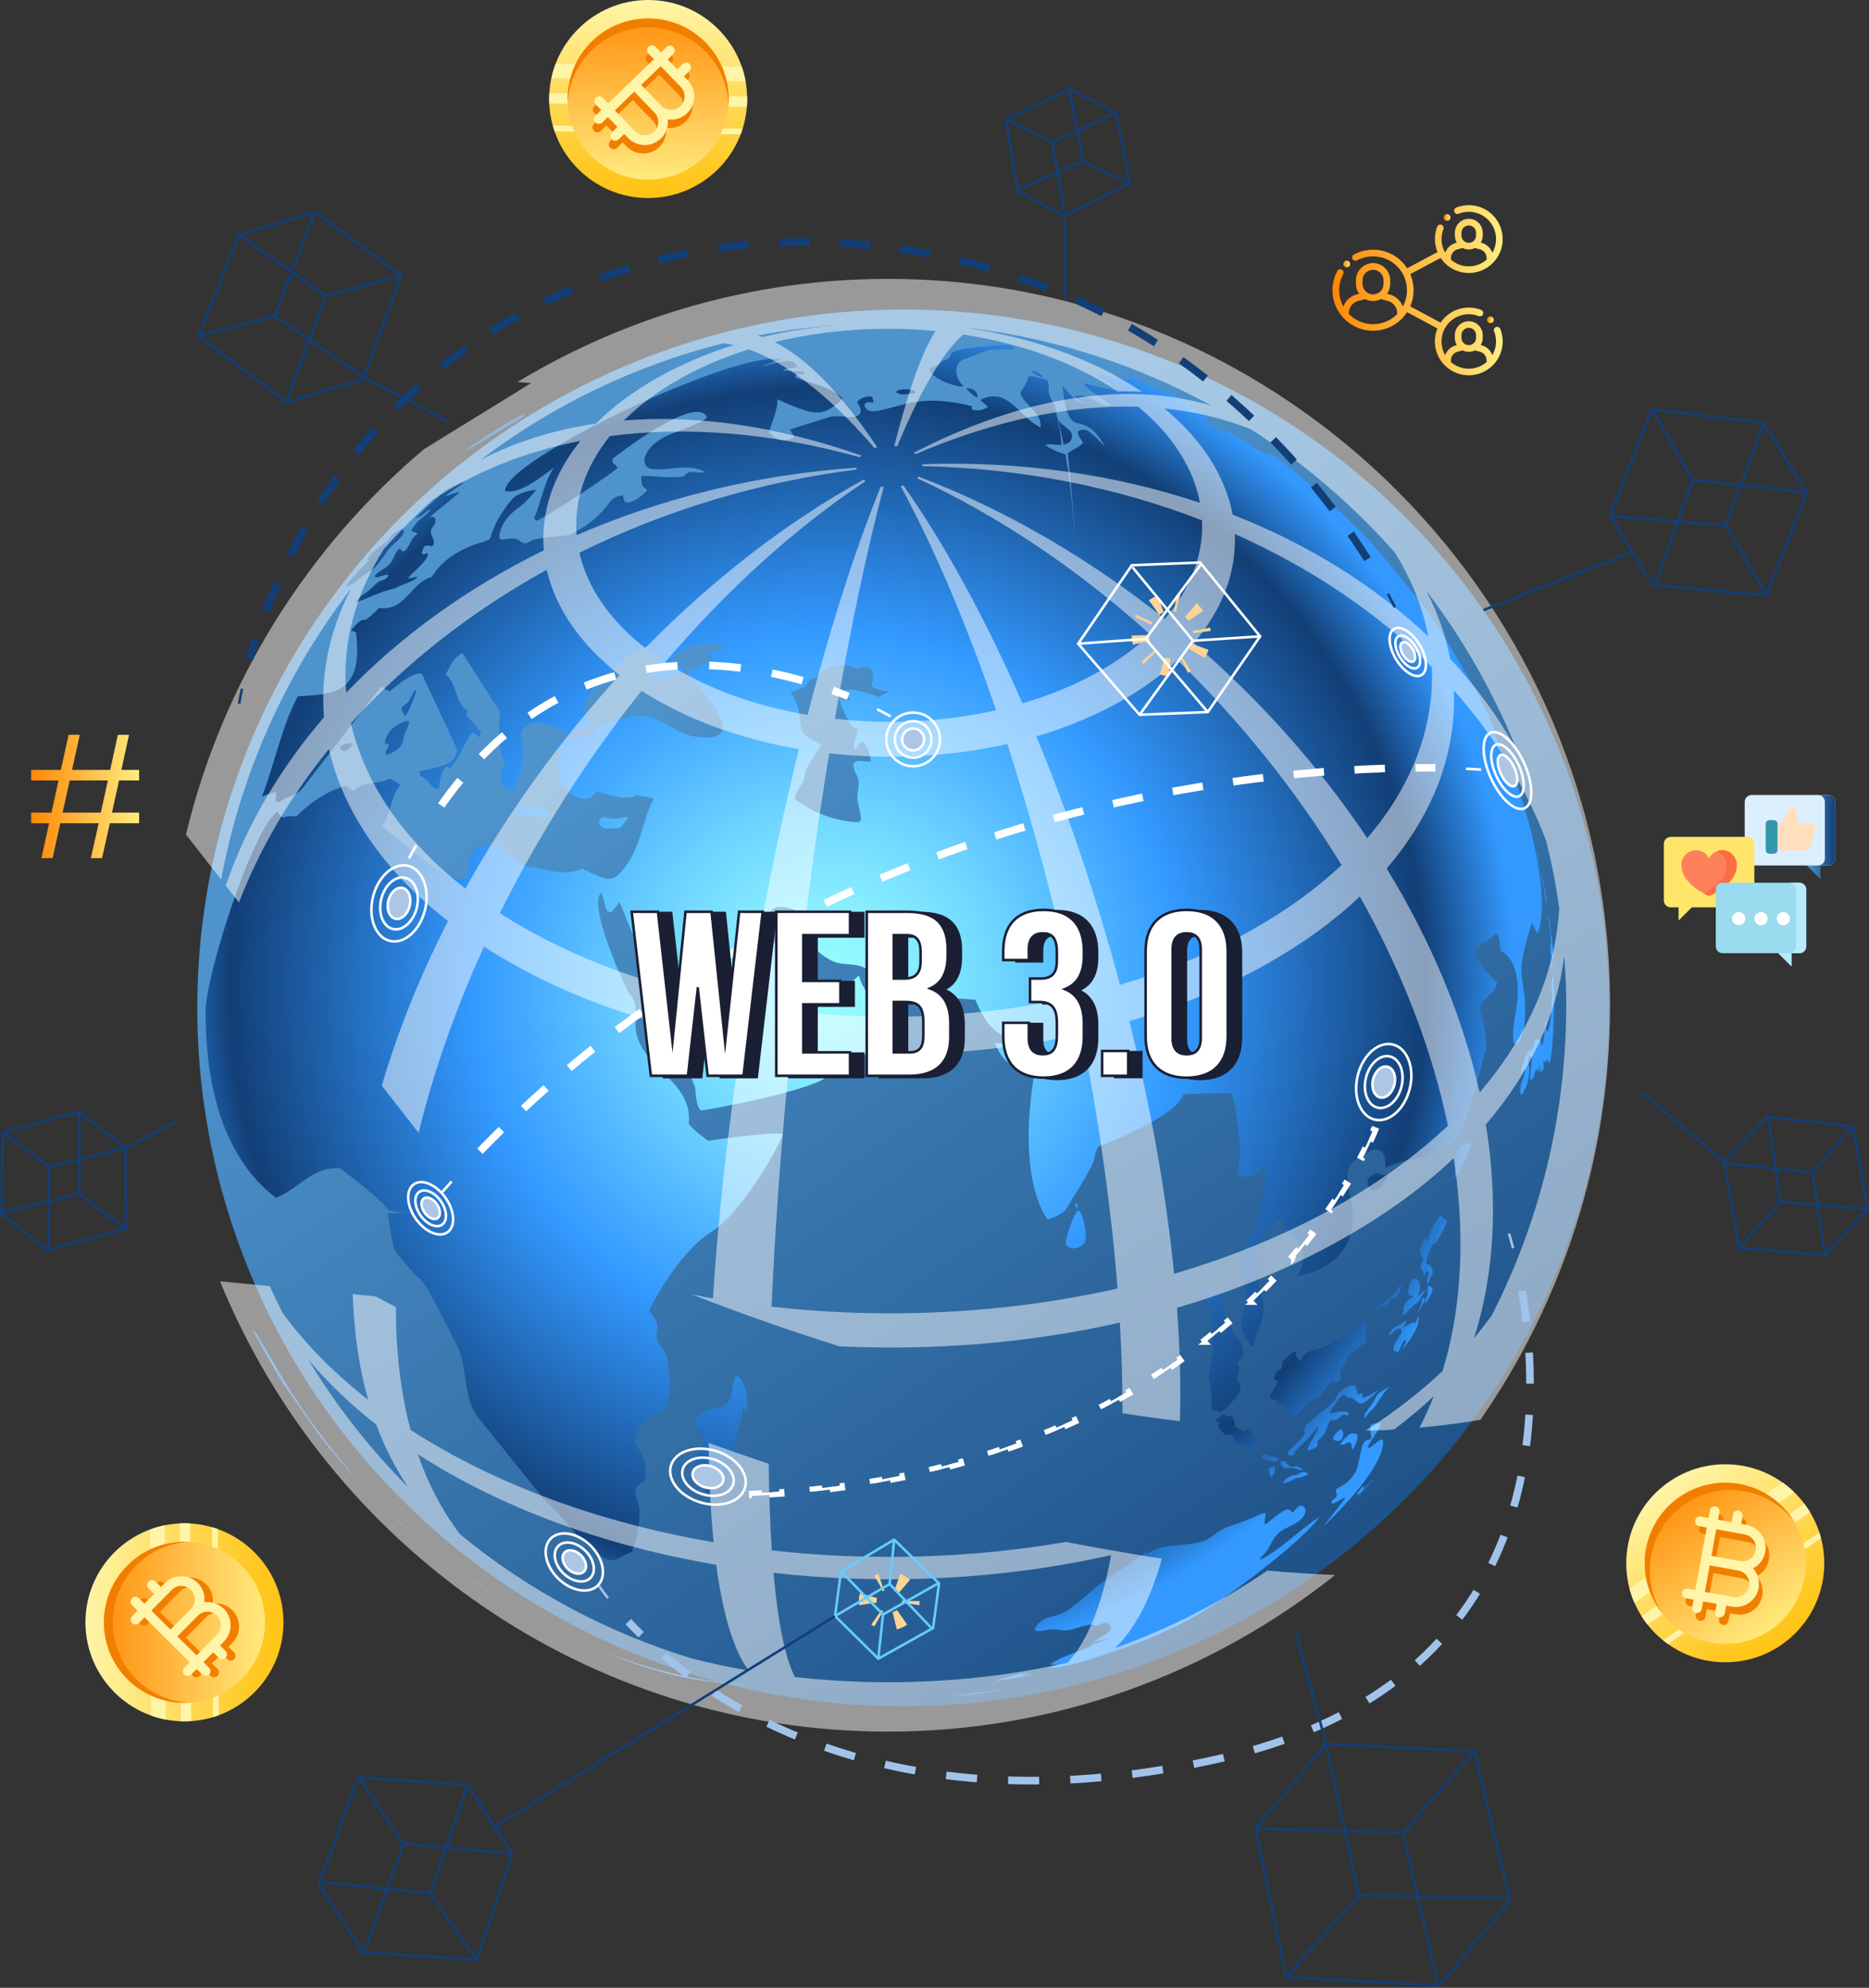 <?xml version="1.0" encoding="UTF-8"?>
<svg id="Layer_1" data-name="Layer 1" xmlns="http://www.w3.org/2000/svg" xmlns:xlink="http://www.w3.org/1999/xlink" viewBox="0 0 737.36 784.18">
  <rect x="0" y="0" width="737.36" height="784.18" fill="#333333" stroke="none"/>
  <defs>
    <style>
      .path_draw {
        fill: none;
        stroke-width: 3px;
        stroke-linejoin: round;
        stroke-miterlimit: 1000;
        stroke-dasharray: 30;
        stroke-dashoffset: -44;
        animation: dashoffset 0.25s linear;
        animation-iteration-count: infinite;
      }
      .path_draw1 {
        fill: none;
        stroke: #fff;
        stroke-width: 2;
        stroke-dasharray: 7;
        stroke-dashoffset: -124;
        animation: draw 1s linear;
        animation-iteration-count: infinite;
      }
    
      @keyframes draw {
        0% { stroke-dashoffset: 0; }
      100% { stroke-dashoffset: -88; }
      }
    
    @keyframes dashoffset {
      0% { stroke-dashoffset: 0; }
      100% { stroke-dashoffset: -59; }
    }
    .rotatable1{
      perspective: 20px;
      perspective-origin: 10px 0px;
      ransform-box: fill-box;
      animation: tower 8s linear infinite both;
      transform-style: preserve-3d;
    }
    @keyframes tower {
      0% {
        
        box-shadow: 0 5px 15px 0px rgba(0,0,0,0.6);
        transform: translatey(0px);
      }
      50% {
        box-shadow: 0 25px 15px 0px rgba(0,0,0,0.2);
        transform: translatey(-40px);
      }
      100% {
        box-shadow: 0 5px 15px 0px rgba(0,0,0,0.6);
        transform: translatey(0px);
      }
    }
    .spiddle{
      perspective: 20px;
          perspective-origin: 10px 0px;
          transform-box: fill-box;
      animation: spin1 8s linear infinite both;
      transform-style: preserve-3d;
      transform-origin: center center;
    }
    @keyframes spin1 {
      0%{
        transform: rotateZ(360deg) ;
      }
      100%  {
        transform: rotateZ(-360deg);
      }
    }
    .spinner{
      transform: rotateY(360deg);
      transform-style: preserve-3d;
      transform-box: fill-box;
      transform-origin: 52% 37%;
      animation: spin 4s linear infinite both;
    }
    @keyframes spin {
      0%{
        transform: rotateY(0deg);
      }
      25% {
        transform: rotateY(180deg);
      }
      50%  {
        transform: rotateY(0deg);
      }
      75% {
        transform: rotateY(-180deg);
      }
      100%  {
        transform: rotateY(0deg);
      }
    }
    .selec .spinner:nth-child(1)
      {
        animation-delay: 1.4s;
      }
      .selec .spinner:nth-child(2)
      {
        animation-delay: 0.6s;
      }
    
      .selec .spinner:nth-child(3)
      {
        animation-delay: 0s;
      }
      .cls-1 {
        fill: url(#radial-gradient-39);
      }

      .cls-2 {
        fill: url(#radial-gradient-46);
      }

      .cls-3 {
        fill: #ff815c;
      }

      .cls-4 {
        fill: url(#linear-gradient-2);
      }

      .cls-5 {
        stroke-dasharray: 0 0 12.26 12.26;
      }

      .cls-5, .cls-6, .cls-7, .cls-8, .cls-9, .cls-10, .cls-11, .cls-12, .cls-13, .cls-14, .cls-15, .cls-16, .cls-17, .cls-18 {
        stroke-miterlimit: 10;
      }

      .cls-5, .cls-6, .cls-7, .cls-8, .cls-9, .cls-12, .cls-13, .cls-14, .cls-15, .cls-16, .cls-18 {
        fill: none;
      }

      .cls-5, .cls-8 {
        stroke: #a1c3eb;
      }

      .cls-19 {
        fill: url(#radial-gradient-7);
      }

      .cls-20 {
        fill: url(#radial-gradient-34);
      }

      .cls-21 {
        fill: url(#radial-gradient-10);
      }

      .cls-22 {
        fill: url(#radial-gradient-47);
      }

      .cls-6 {
        stroke-dasharray: 0 0 12.04 12.04;
      }

      .cls-6, .cls-9, .cls-16, .cls-17 {
        stroke: #fff;
      }

      .cls-23, .cls-10 {
        fill: #fff;
      }

      .cls-24 {
        fill: url(#radial-gradient-48);
      }

      .cls-25 {
        fill: url(#radial-gradient-31);
      }

      .cls-26 {
        fill: #f27e00;
      }

      .cls-27 {
        fill: url(#radial-gradient-72);
      }

      .cls-7, .cls-12, .cls-14 {
        stroke: #123f76;
      }

      .cls-28 {
        opacity: .5;
      }

      .cls-29 {
        fill: url(#radial-gradient-28);
      }

      .cls-30 {
        fill: url(#radial-gradient-65);
      }

      .cls-31 {
        fill: #ffdfbd;
      }

      .cls-32 {
        fill: url(#radial-gradient-16);
      }

      .cls-33 {
        fill: url(#radial-gradient-57);
      }

      .cls-34 {
        fill: url(#radial-gradient-50);
      }

      .cls-35 {
        fill: url(#radial-gradient-20);
      }

      .cls-36 {
        fill: url(#radial-gradient-21);
      }

      .cls-37 {
        fill: url(#radial-gradient-8);
      }

      .cls-38 {
        fill: url(#linear-gradient-6);
      }

      .cls-39 {
        fill: url(#radial-gradient-5);
      }

      .cls-40 {
        fill: url(#radial-gradient-4);
      }

      .cls-10, .cls-11 {
        stroke: #1b1f33;
      }

      .cls-41 {
        fill: url(#radial-gradient-67);
      }

      .cls-42 {
        fill: url(#radial-gradient-68);
      }

      .cls-43 {
        fill: url(#radial-gradient-40);
      }

      .cls-44 {
        fill: url(#radial-gradient-64);
      }

      .cls-11 {
        fill: #1b1f33;
      }

      .cls-45 {
        fill: url(#radial-gradient-32);
      }

      .cls-46, .cls-17 {
        fill: #adc6e5;
      }

      .cls-47 {
        fill: url(#radial-gradient-78);
      }

      .cls-48 {
        fill: url(#radial-gradient-52);
      }

      .cls-12 {
        stroke-dasharray: 0 0 12.02 12.02;
      }

      .cls-49 {
        fill: url(#radial-gradient-54);
      }

      .cls-50 {
        fill: url(#linear-gradient-11);
      }

      .cls-51 {
        fill: url(#radial-gradient-76);
      }

      .cls-52 {
        fill: url(#radial-gradient-25);
      }

      .cls-53 {
        fill: #ffe66b;
      }

      .cls-13 {
        stroke-dasharray: 0 0 0 0 .98 5.89 2.95 5.89;
      }

      .cls-13, .cls-15 {
        stroke: #ffd394;
        stroke-width: 7px;
      }

      .cls-54 {
        fill: url(#radial-gradient-26);
      }

      .cls-55 {
        fill: url(#radial-gradient-22);
      }

      .cls-56 {
        fill: url(#radial-gradient-6);
      }

      .cls-57 {
        fill: url(#radial-gradient-19);
      }

      .cls-58 {
        fill: url(#radial-gradient-60);
      }

      .cls-59 {
        fill: url(#radial-gradient-12);
      }

      .cls-60 {
        fill: url(#radial-gradient-55);
      }

      .cls-61 {
        fill: url(#linear-gradient-10);
      }

      .cls-62 {
        fill: url(#radial-gradient-49);
      }

      .cls-63 {
        fill: #fff5a9;
      }

      .cls-64 {
        fill: url(#radial-gradient-41);
      }

      .cls-65 {
        fill: url(#radial-gradient-35);
      }

      .cls-66 {
        fill: url(#radial-gradient);
      }

      .cls-67 {
        fill: url(#radial-gradient-75);
      }

      .cls-68 {
        fill: url(#radial-gradient-79);
      }

      .cls-69 {
        fill: url(#radial-gradient-81);
      }

      .cls-70 {
        fill: #dcefff;
      }

      .cls-71 {
        fill: url(#radial-gradient-27);
      }

      .cls-72 {
        fill: url(#radial-gradient-13);
      }

      .cls-73 {
        fill: url(#radial-gradient-69);
      }

      .cls-74 {
        fill: #9adbef;
      }

      .cls-14 {
        stroke-dasharray: 0 12;
      }

      .cls-75 {
        fill: #b5eaff;
      }

      .cls-15 {
        stroke-dasharray: 0 0 0 0 1.08 6.48 3.24 6.48;
      }

      .cls-76 {
        fill: url(#radial-gradient-74);
      }

      .cls-77 {
        fill: url(#radial-gradient-43);
      }

      .cls-78 {
        fill: url(#radial-gradient-30);
      }

      .cls-79 {
        fill: url(#radial-gradient-66);
      }

      .cls-80 {
        fill: #123f76;
      }

      .cls-81 {
        fill: url(#radial-gradient-51);
      }

      .cls-82 {
        fill: url(#linear-gradient-5);
      }

      .cls-83 {
        fill: url(#radial-gradient-61);
      }

      .cls-84 {
        fill: url(#radial-gradient-24);
      }

      .cls-85 {
        fill: url(#radial-gradient-58);
      }

      .cls-86 {
        fill: url(#radial-gradient-15);
      }

      .cls-87 {
        fill: url(#radial-gradient-2);
      }

      .cls-88 {
        fill: #fc6d44;
      }

      .cls-89 {
        fill: url(#radial-gradient-38);
      }

      .cls-90 {
        fill: url(#radial-gradient-3);
      }

      .cls-91 {
        fill: url(#radial-gradient-80);
      }

      .cls-92 {
        fill: url(#linear-gradient-7);
      }

      .cls-93 {
        fill: url(#radial-gradient-56);
      }

      .cls-16 {
        stroke-dasharray: 0 0 12.48 12.48;
      }

      .cls-94 {
        fill: url(#radial-gradient-42);
      }

      .cls-95 {
        fill: url(#radial-gradient-53);
      }

      .cls-96 {
        fill: url(#radial-gradient-45);
      }

      .cls-97 {
        fill: url(#linear-gradient-9);
      }

      .cls-98 {
        fill: url(#radial-gradient-17);
      }

      .cls-99 {
        fill: url(#radial-gradient-33);
      }

      .cls-18 {
        stroke: #6cf;
      }

      .cls-100 {
        fill: url(#radial-gradient-14);
      }

      .cls-101 {
        fill: url(#linear-gradient-3);
      }

      .cls-102 {
        fill: #3498ac;
      }

      .cls-103 {
        fill: url(#radial-gradient-37);
      }

      .cls-104 {
        fill: url(#radial-gradient-71);
      }

      .cls-105 {
        fill: url(#linear-gradient);
      }

      .cls-106 {
        fill: url(#radial-gradient-29);
      }

      .cls-107 {
        fill: url(#radial-gradient-62);
      }

      .cls-108 {
        fill: url(#radial-gradient-82);
      }

      .cls-109 {
        fill: url(#radial-gradient-59);
      }

      .cls-110 {
        fill: url(#radial-gradient-23);
      }

      .cls-111 {
        fill: url(#radial-gradient-63);
      }

      .cls-112 {
        fill: url(#radial-gradient-36);
      }

      .cls-113 {
        fill: url(#radial-gradient-70);
      }

      .cls-114 {
        fill: #eb2540;
      }

      .cls-115 {
        fill: url(#linear-gradient-4);
      }

      .cls-116 {
        fill: url(#radial-gradient-11);
      }

      .cls-117 {
        fill: url(#radial-gradient-18);
      }

      .cls-118 {
        fill: url(#radial-gradient-77);
      }

      .cls-119 {
        fill: url(#radial-gradient-9);
      }

      .cls-120 {
        fill: url(#linear-gradient-8);
      }

      .cls-121 {
        fill: url(#radial-gradient-73);
      }

      .cls-122 {
        fill: url(#radial-gradient-44);
      }

      .cls-123 {
        fill: url(#linear-gradient-12);
      }

      .cls-124 {
        fill: url(#linear-gradient-13);
      }
    </style>
    <linearGradient id="linear-gradient" x1="265.19" y1="266.94" x2="583.83" y2="723.8" gradientUnits="userSpaceOnUse">
      <stop offset="0" stop-color="#4e93cc"/>
      <stop offset="1" stop-color="#114076"/>
    </linearGradient>
    <radialGradient id="radial-gradient" cx="676.19" cy="625.62" fx="676.19" fy="625.62" r="271.24" gradientTransform="translate(-173.3 -384.92) rotate(14.38)" gradientUnits="userSpaceOnUse">
      <stop offset="0" stop-color="#9ff"/>
      <stop offset=".09" stop-color="#8ef4ff"/>
      <stop offset=".24" stop-color="#72d8ff"/>
      <stop offset=".44" stop-color="#4af"/>
      <stop offset=".52" stop-color="#39f"/>
      <stop offset=".87" stop-color="#123f76"/>
      <stop offset="1" stop-color="#39f"/>
    </radialGradient>
    <radialGradient id="radial-gradient-2" cx="676.19" cy="626.08" fx="676.19" fy="626.08" r="270.8" xlink:href="#radial-gradient"/>
    <radialGradient id="radial-gradient-3" cx="676.78" cy="627.29" fx="676.78" fy="627.29" r="269.74" xlink:href="#radial-gradient"/>
    <radialGradient id="radial-gradient-4" cx="676.12" cy="626.07" fx="676.12" fy="626.07" r="270.79" xlink:href="#radial-gradient"/>
    <radialGradient id="radial-gradient-5" cx="676.02" cy="626.63" fx="676.02" fy="626.63" r="270.23" xlink:href="#radial-gradient"/>
    <radialGradient id="radial-gradient-6" cx="676.22" cy="625.68" fx="676.22" fy="625.68" r="271.14" xlink:href="#radial-gradient"/>
    <radialGradient id="radial-gradient-7" cx="675.98" cy="625.73" fx="675.98" fy="625.73" r="271.33" xlink:href="#radial-gradient"/>
    <radialGradient id="radial-gradient-8" cx="676.33" cy="625.67" fx="676.33" fy="625.67" r="271.05" xlink:href="#radial-gradient"/>
    <radialGradient id="radial-gradient-9" cx="676.17" cy="625.73" fx="676.17" fy="625.73" r="271.16" xlink:href="#radial-gradient"/>
    <radialGradient id="radial-gradient-10" cx="676.01" cy="625.16" fx="676.01" fy="625.16" r="271.65" xlink:href="#radial-gradient"/>
    <radialGradient id="radial-gradient-11" cx="676.17" cy="625.73" fx="676.17" fy="625.73" r="271.15" xlink:href="#radial-gradient"/>
    <radialGradient id="radial-gradient-12" cx="676.15" cy="625.74" fx="676.15" fy="625.74" r="271.18" xlink:href="#radial-gradient"/>
    <radialGradient id="radial-gradient-13" cx="676.24" cy="625.73" fx="676.24" fy="625.73" r="271.1" xlink:href="#radial-gradient"/>
    <radialGradient id="radial-gradient-14" cx="676.14" cy="625.71" fx="676.14" fy="625.71" r="271.07" xlink:href="#radial-gradient"/>
    <radialGradient id="radial-gradient-15" cx="676.2" cy="626.29" fx="676.2" fy="626.29" r="271.71" xlink:href="#radial-gradient"/>
    <radialGradient id="radial-gradient-16" cx="676.24" cy="625.71" fx="676.24" fy="625.71" r="271.17" xlink:href="#radial-gradient"/>
    <radialGradient id="radial-gradient-17" cx="676.22" cy="626.57" fx="676.22" fy="626.57" r="271.98" xlink:href="#radial-gradient"/>
    <radialGradient id="radial-gradient-18" cx="612.11" cy="891.99" fx="612.11" fy="891.99" r=".02" xlink:href="#radial-gradient"/>
    <radialGradient id="radial-gradient-19" cx="697.4" cy="359.59" fx="697.4" fy="359.59" r=".13" xlink:href="#radial-gradient"/>
    <radialGradient id="radial-gradient-20" cx="676.22" cy="625.67" fx="676.22" fy="625.67" r="271.2" xlink:href="#radial-gradient"/>
    <radialGradient id="radial-gradient-21" cx="676.15" cy="626.2" fx="676.15" fy="626.2" r="270.67" xlink:href="#radial-gradient"/>
    <radialGradient id="radial-gradient-22" cx="676.13" cy="625.48" fx="676.13" fy="625.48" r="271.35" xlink:href="#radial-gradient"/>
    <radialGradient id="radial-gradient-23" cx="676.18" cy="625.45" fx="676.18" fy="625.45" r="271.39" xlink:href="#radial-gradient"/>
    <radialGradient id="radial-gradient-24" cx="676.51" cy="627.55" fx="676.51" fy="627.55" r="269.56" xlink:href="#radial-gradient"/>
    <radialGradient id="radial-gradient-25" cx="676.19" cy="625.72" fx="676.19" fy="625.72" r="271.13" xlink:href="#radial-gradient"/>
    <radialGradient id="radial-gradient-26" cx="676.3" cy="625.65" fx="676.3" fy="625.65" r="271.02" xlink:href="#radial-gradient"/>
    <radialGradient id="radial-gradient-27" cx="676.21" cy="625.71" fx="676.21" fy="625.71" r="271.14" xlink:href="#radial-gradient"/>
    <radialGradient id="radial-gradient-28" cx="675.84" cy="625.72" fx="675.84" fy="625.72" r="271.43" xlink:href="#radial-gradient"/>
    <radialGradient id="radial-gradient-29" cx="676.55" cy="625.72" fx="676.55" fy="625.72" r="270.86" xlink:href="#radial-gradient"/>
    <radialGradient id="radial-gradient-30" cx="676.22" cy="625.71" fx="676.22" fy="625.71" r="271.18" xlink:href="#radial-gradient"/>
    <radialGradient id="radial-gradient-31" cx="676.28" cy="625.71" fx="676.28" fy="625.71" r="271.24" xlink:href="#radial-gradient"/>
    <radialGradient id="radial-gradient-32" cx="676.04" cy="625.73" fx="676.04" fy="625.73" r="270.93" xlink:href="#radial-gradient"/>
    <radialGradient id="radial-gradient-33" cx="676.25" cy="625.73" fx="676.25" fy="625.73" r="271.21" xlink:href="#radial-gradient"/>
    <radialGradient id="radial-gradient-34" cx="676.22" cy="625.74" fx="676.22" fy="625.74" r="271.16" xlink:href="#radial-gradient"/>
    <radialGradient id="radial-gradient-35" cx="676.24" cy="625.72" fx="676.24" fy="625.72" r="271.1" xlink:href="#radial-gradient"/>
    <radialGradient id="radial-gradient-36" cx="675.98" cy="625.72" fx="675.98" fy="625.72" r="271.34" xlink:href="#radial-gradient"/>
    <radialGradient id="radial-gradient-37" cx="676.01" cy="625.76" fx="676.01" fy="625.76" r="271.29" xlink:href="#radial-gradient"/>
    <radialGradient id="radial-gradient-38" cx="676.17" cy="625.72" fx="676.17" fy="625.72" r="271.17" xlink:href="#radial-gradient"/>
    <radialGradient id="radial-gradient-39" cx="676.41" cy="625.8" fx="676.41" fy="625.8" r="270.9" xlink:href="#radial-gradient"/>
    <radialGradient id="radial-gradient-40" cx="677.05" cy="625.82" fx="677.05" fy="625.82" r="272.02" xlink:href="#radial-gradient"/>
    <radialGradient id="radial-gradient-41" cx="676.2" cy="626.11" fx="676.2" fy="626.11" r="271.57" xlink:href="#radial-gradient"/>
    <radialGradient id="radial-gradient-42" cx="676.07" cy="625.78" fx="676.07" fy="625.78" r="271.28" xlink:href="#radial-gradient"/>
    <radialGradient id="radial-gradient-43" cx="676.22" cy="634.61" fx="676.22" fy="634.61" r="280.23" xlink:href="#radial-gradient"/>
    <radialGradient id="radial-gradient-44" cx="676.2" cy="625.71" fx="676.2" fy="625.71" r="271.13" xlink:href="#radial-gradient"/>
    <radialGradient id="radial-gradient-45" cx="675.96" cy="625.71" fx="675.96" fy="625.71" r="271.33" xlink:href="#radial-gradient"/>
    <radialGradient id="radial-gradient-46" cx="676.19" cy="625.7" fx="676.19" fy="625.7" r="271.12" xlink:href="#radial-gradient"/>
    <radialGradient id="radial-gradient-47" cx="676.22" cy="625.66" fx="676.22" fy="625.66" r="271.07" xlink:href="#radial-gradient"/>
    <radialGradient id="radial-gradient-48" cx="679.41" cy="625.89" fx="679.41" fy="625.89" r="273.76" xlink:href="#radial-gradient"/>
    <radialGradient id="radial-gradient-49" cx="678.93" cy="624.81" fx="678.93" fy="624.81" r="268.42" xlink:href="#radial-gradient"/>
    <radialGradient id="radial-gradient-50" cx="676.18" cy="625.74" fx="676.18" fy="625.74" r="271.16" xlink:href="#radial-gradient"/>
    <radialGradient id="radial-gradient-51" cx="670.97" cy="628.34" fx="670.97" fy="628.34" r="276.71" xlink:href="#radial-gradient"/>
    <radialGradient id="radial-gradient-52" cx="676.23" cy="625.73" fx="676.23" fy="625.73" r="271.1" xlink:href="#radial-gradient"/>
    <radialGradient id="radial-gradient-53" cx="676.27" cy="625.78" fx="676.27" fy="625.78" r="271.1" xlink:href="#radial-gradient"/>
    <radialGradient id="radial-gradient-54" cx="676.42" cy="625.72" fx="676.42" fy="625.72" r="270.94" xlink:href="#radial-gradient"/>
    <radialGradient id="radial-gradient-55" cx="663.95" cy="361.17" fx="663.95" fy="361.17" r=".07" xlink:href="#radial-gradient"/>
    <radialGradient id="radial-gradient-56" cx="676.27" cy="617.58" fx="676.27" fy="617.58" r="262.81" xlink:href="#radial-gradient"/>
    <radialGradient id="radial-gradient-57" cx="676.2" cy="615.09" fx="676.2" fy="615.09" r="260.27" xlink:href="#radial-gradient"/>
    <radialGradient id="radial-gradient-58" cx="676.19" cy="625.95" fx="676.19" fy="625.95" r="271.38" xlink:href="#radial-gradient"/>
    <radialGradient id="radial-gradient-59" cx="948.69" cy="536.52" fx="948.69" fy="536.52" r=".02" xlink:href="#radial-gradient"/>
    <radialGradient id="radial-gradient-60" cx="676.21" cy="625.09" fx="676.21" fy="625.09" r="270.49" xlink:href="#radial-gradient"/>
    <radialGradient id="radial-gradient-61" cx="676.19" cy="625.73" fx="676.19" fy="625.73" r="271.13" xlink:href="#radial-gradient"/>
    <radialGradient id="radial-gradient-62" cx="676.04" cy="625.88" fx="676.04" fy="625.88" r="271.28" xlink:href="#radial-gradient"/>
    <radialGradient id="radial-gradient-63" cx="676.21" cy="625.63" fx="676.21" fy="625.63" r="271.21" xlink:href="#radial-gradient"/>
    <radialGradient id="radial-gradient-64" cx="676.26" cy="625.97" fx="676.26" fy="625.97" r="270.9" xlink:href="#radial-gradient"/>
    <radialGradient id="radial-gradient-65" cx="676.28" cy="625.71" fx="676.28" fy="625.71" r="271.06" xlink:href="#radial-gradient"/>
    <radialGradient id="radial-gradient-66" cx="676.22" cy="625.73" fx="676.22" fy="625.73" r="271.11" xlink:href="#radial-gradient"/>
    <radialGradient id="radial-gradient-67" cx="676.08" cy="625.72" fx="676.08" fy="625.72" r="271.34" xlink:href="#radial-gradient"/>
    <radialGradient id="radial-gradient-68" cx="675.87" cy="625.78" fx="675.87" fy="625.78" r="271.43" xlink:href="#radial-gradient"/>
    <radialGradient id="radial-gradient-69" cx="677.09" cy="625.79" fx="677.09" fy="625.79" r="270.28" xlink:href="#radial-gradient"/>
    <radialGradient id="radial-gradient-70" cx="676.24" cy="625.73" fx="676.24" fy="625.73" r="271.09" xlink:href="#radial-gradient"/>
    <radialGradient id="radial-gradient-71" cx="676.2" cy="625.72" fx="676.2" fy="625.72" r="271.14" xlink:href="#radial-gradient"/>
    <radialGradient id="radial-gradient-72" cx="677.13" cy="625.92" fx="677.13" fy="625.92" r="271.69" xlink:href="#radial-gradient"/>
    <radialGradient id="radial-gradient-73" cx="676.04" cy="625.67" fx="676.04" fy="625.67" r="271.12" xlink:href="#radial-gradient"/>
    <radialGradient id="radial-gradient-74" cx="676.2" cy="625.73" fx="676.2" fy="625.73" r="271.14" xlink:href="#radial-gradient"/>
    <radialGradient id="radial-gradient-75" cx="676.2" cy="625.73" fx="676.2" fy="625.73" r="271.13" xlink:href="#radial-gradient"/>
    <radialGradient id="radial-gradient-76" cx="676.34" cy="625.58" fx="676.34" fy="625.58" r="271.33" xlink:href="#radial-gradient"/>
    <radialGradient id="radial-gradient-77" cx="558.73" cy="868.64" fx="558.73" fy="868.64" r=".01" xlink:href="#radial-gradient"/>
    <radialGradient id="radial-gradient-78" cx="676.16" cy="625.72" fx="676.16" fy="625.72" r="271.18" xlink:href="#radial-gradient"/>
    <radialGradient id="radial-gradient-79" cx="676.51" cy="625.73" fx="676.51" fy="625.73" r="270.84" xlink:href="#radial-gradient"/>
    <radialGradient id="radial-gradient-80" cx="676.2" cy="625.73" fx="676.2" fy="625.73" r="271.14" xlink:href="#radial-gradient"/>
    <radialGradient id="radial-gradient-81" cx="676.51" cy="625.73" fx="676.51" fy="625.73" r="270.81" xlink:href="#radial-gradient"/>
    <radialGradient id="radial-gradient-82" cx="676.17" cy="625.58" fx="676.17" fy="625.58" r="271.27" xlink:href="#radial-gradient"/>
    <linearGradient id="linear-gradient-2" x1="12.28" y1="314.19" x2="54.9" y2="314.19" gradientUnits="userSpaceOnUse">
      <stop offset="0" stop-color="#ff8804"/>
      <stop offset="1" stop-color="#ffed81"/>
    </linearGradient>
    <linearGradient id="linear-gradient-3" x1="114.77" y1="155.21" x2="171.1" y2="98.88" gradientTransform="translate(63.1 830.96) rotate(-45.3) scale(1 -1)" gradientUnits="userSpaceOnUse">
      <stop offset="0" stop-color="#fff5a9"/>
      <stop offset="0" stop-color="#fff5a8"/>
      <stop offset=".49" stop-color="#ffda58"/>
      <stop offset=".83" stop-color="#ffc925"/>
      <stop offset="1" stop-color="#ffc312"/>
    </linearGradient>
    <linearGradient id="linear-gradient-4" x1="115.11" y1="154.87" x2="166.52" y2="103.46" gradientTransform="translate(63.1 830.96) rotate(-45.3) scale(1 -1)" xlink:href="#linear-gradient-2"/>
    <linearGradient id="linear-gradient-5" x1="641.04" y1="488.65" x2="697.37" y2="432.32" gradientTransform="translate(-540.45 -121.7) rotate(45.99) scale(1 -1)" xlink:href="#linear-gradient-3"/>
    <linearGradient id="linear-gradient-6" x1="641.38" y1="488.31" x2="692.79" y2="436.9" gradientTransform="translate(-540.45 -121.7) rotate(45.99) scale(1 -1)" xlink:href="#linear-gradient-2"/>
    <linearGradient id="linear-gradient-7" x1="1391.39" y1="362.26" x2="1447.72" y2="305.93" gradientTransform="translate(-775.5 691.23) rotate(10.33) scale(1 -1)" xlink:href="#linear-gradient-3"/>
    <linearGradient id="linear-gradient-8" x1="1391.74" y1="361.92" x2="1443.14" y2="310.51" gradientTransform="translate(-775.5 691.23) rotate(10.33) scale(1 -1)" xlink:href="#linear-gradient-2"/>
    <linearGradient id="linear-gradient-9" x1="529.98" y1="104.13" x2="532.61" y2="104.13" xlink:href="#linear-gradient-2"/>
    <linearGradient id="linear-gradient-10" x1="569.6" y1="85.79" x2="572.23" y2="85.79" xlink:href="#linear-gradient-2"/>
    <linearGradient id="linear-gradient-11" x1="525.69" y1="114.51" x2="592.83" y2="114.51" xlink:href="#linear-gradient-2"/>
    <linearGradient id="linear-gradient-12" x1="586.67" y1="126.18" x2="589.3" y2="126.18" xlink:href="#linear-gradient-2"/>
    <linearGradient id="linear-gradient-13" x1="712.99" y1="330.14" x2="724.02" y2="330.14" xlink:href="#linear-gradient"/>
  </defs>
  <ellipse class="cls-105" cx="356.33" cy="397.62" rx="278.5" ry="275.5"/>
  <g>
    <path class="cls-66" d="M226.85,646.66c2.74,1.28,5.53,2.5,8.37,3.68-5.18-2.19-9.1-4.05-16.47-7.58q3.19,1.61,8.1,3.9Z"/>
    <path class="cls-87" d="M291.77,664.12h.01c-16.2-.61-37.2-5.79-56.56-13.78,3.2,1.35,6.9,2.82,12.22,4.89l1.14,.42c16.28,5.76,28.48,8.08,46.62,8.87-.79-.14-2.91-.36-3.36-.39h-.08Z"/>
    <path class="cls-90" d="M206.28,636.06l.54,.3c-.24-.13-.45-.26-.7-.4,.06,.02,.12,.06,.17,.1Z"/>
    <path class="cls-40" d="M202.41,633.79c1.23,.73,2.53,1.48,3.71,2.17-1.53-.9-3.53-2.07-5.04-2.97,.44,.27,.88,.54,1.33,.8Z"/>
    <path class="cls-39" d="M215.1,640.88c.12,.06,.28,.15,.41,.22l.24,.11c-.33-.17-.75-.39-1.08-.56,.12,.06,.3,.15,.43,.22Z"/>
    <path class="cls-56" d="M513.72,580.05c.18-.34-.05-.52-.2-.64h-.01s-.01-.01-.01-.01c0,0-.01,0-.01,0h-.01s0-.01,0-.01h-.02s-.01-.02-.01-.02c-.64-.28-1.2-.7-1.88-.86-.9-.21-1.79,.34-2.7,.03-.49-.16-.46-.73-.78-1.02-.18-.14-.41,.04-.57-.12-.06-.07-.03-.16-.05-.24-.12-.9-1.7-.83-1.7-.83-.86,.11-.55,.9-.41,1.24,.34,.83,.78,1.33,1.35,1.5,.34,.1,.63,.1,1.41,0,.6-.08,1.23-.13,2.37,.1,1.1,.22,2.16,.62,3.25,.9Z"/>
    <path class="cls-19" d="M539.61,556.15c-1.22,1.62-1.43,1.91-1.26,3.21,1.12-1.43,2.06-2.46,2.77-3.06,.19-.16,.41-.35,.76-.79,.66-.79,1.2-1.68,1.79-2.52,.93-1.31,1.73-2.69,2.7-3.98,.5-.67,1.13-1.19,1.67-1.83,0,0,.01-.02,.02-.03-.01,0-.03-.01-.05-.02-.42,.19-3.89,2.3-4.23,2.6-.49,.43-.86,1.2-1.39,2.37-.34,.74-.97,1.64-2.78,4.06Z"/>
    <path class="cls-37" d="M508.34,584.58c1.03-.37,1.93-1.04,2.95-1.41,.27-.09,.58-.16,.98-.21,.8-.09,.97-.13,2.17-.59,.12-.04,.94-.39,1.91-.88,.04-.02,.07-.04,.1-.06,0,0,0,0-.01,0-.79-.1-1.36-.84-2.2-.74-.36,.04-.81,.19-1.01,.25-.55,.19-.99,.61-1.53,.8-.68,.24-1.42,.21-2.09,.46-1.58,.61-1.8,.75-2.61,1.66-.45,.49-.83,.84-1.18,1.07,.71,.25,1.79-.1,1.84-.11,.21-.06,.48-.17,.69-.24Z"/>
    <path class="cls-119" d="M537.47,550.64c.09-.92,.07-.94-.05-1.15-.61,.02-1.05,.94-1.75,.44q-.12-.08-.6-2.15c-.68-.5-1.33-.86-2-1.21-1.15,.32-3.14,1.24-3.97,1.97-.95,.84-1.24,1.41-1.82,2.54-.42,.83-.83,1.61-3.67,4.15-2.48,2.2-5.31,3.99-7.67,6.34-.12,.12-.27,.28-.38,.4-.5,.57-.98,1.56-1.11,2.15-.11,.48,.32,.81,.34,1.26,0,.67-3.71,4.61-5.95,6.6-.22,.19-.51,.43-.65,.67-.22,.36-.54,.9,.17,1.28,.17,.08,1.31,.43,1.78,.03,.57-.49,.66-1.29,1.14-1.83,1.57-1.74,3.42-3.19,4.97-4.94,.3-.35,.59-.68,.88-1.03,.24-.28,.48-.58,.73-.88,.21-.25,.41-.5,.62-.74,.17-.2,.33-.41,.5-.61,.13-.15,.26-.31,.39-.46,.09-.12,.18-.23,.27-.33,.04-.06,.1-.14,.16-.2,0-.02,.03-.04,.05-.06,.04,.01,.12,.03,.17,.04,.15,.55-.12,1.16-2.1,4.63-3.24,5.7-2.76,5.45,1.79,3.1q.08-1.89,.12-1.99c.62-1.19,1.85-1.86,2.57-2.96,1.1-1.69,1.14-3.9,2.63-5.4,.05-.05,.15-.08,.22-.11,.55-.24,1.1,.28,1.65,.05,1.18-.5,1.86-1.73,3.13-2.08,.98-.25,1.53,.2,1.72,.37,1.29-2.05-2.18-1.95-4.31-1.44-2.78,.65-3.21,.75-2.37-.7,.79-1.37,3.7-5.69,4.64-6.07,.23-.09,.4-.11,.53-.07,.58,.19,.8,.82,1.34,1.03,.61,.24,1.27,0,1.87,.26,.32,.14,.69,.46,1.28,.95,2.2,1.83,2.54,1.75,6.1-1.25-.19-.3-.49-.5-.82-.7-1.57,.81-2.08,1.02-2.42,.89-.18-.08-.15-.53-.12-.79Z"/>
    <path class="cls-21" d="M209.1,637.64l.06,.03-2.34-1.32c.88,.5,1.68,.96,2.28,1.29Z"/>
    <path class="cls-116" d="M497.09,615.37c.16-.85,.18-.91,1.41-2.1,2.61-2.51,3.33-6.35,6.17-8.69,2.91-2.41,7.05-2.95,9.44-6.18,2.41-3.29-.32-4.99-1.61-4.2-.54,.34-.71,.51-2.61,2.62-1.55-2.19-1.84-2.58-10.61,4.56-.13-.17-.32-.39-.44-.55q.54-3.86,.52-3.93c-.66-.11-.75-.12-2.35,.58-5.23,2.32-9.44,3.94-12.55,4.82-3.6,1.02-5.97,4.13-9.35,5.52-7.48,2.76-16.16,.37-23.08,5.49,.08-.35,.24-.84,.43-1.16l-17.32,11.95c-5.06,3.53-9.24,8.15-14.42,11.52-4.06,2.65-10.35,1.46-12.53,7.33,.32,.32,.96,.98,5.22-.04,2.79-.67,5.54,.69,8.34,.15,2.96-.59,5.73-1.92,8.78-2.18q.98-.08,1.38,.46c1.89,.26,3.44-2.18,5.49-.68,.97,.71,2.05,1.5-1.04,3.95q-.9,.7-5.13,2.99,.41,.07,6.77-1.34c-2.73,1.07-5.54,1.91-8.29,2.93,.5-.06,1.17-.18,1.66-.29-5.46,2.7-11.51,4.04-16.67,7.4,0,.15,0,.35,.01,.5q.4,.08,2.38-.23c-.85,.55-1.85,.73-2.75,1.14,2.93,1.69,31.28-7.7,44.06-13.53,7.55-3.44,15.36-7.01,30.55-18.19,26.75-19.69,31.63-27.55,31.67-27.63-8.16,5.24-14.77,12.61-23.54,17.02Z"/>
    <path class="cls-59" d="M503.68,541.12c-1.34,2.66-1.46,3.35-.59,3.35,.15,0,.31-.02,.46-.02,.63,.02,.88,.84-1.46,4.53-1.07,1.69-1.28,2.22-.99,2.57,.6,.76,1.8,.16,2.36,1.02q1.07,1.65,2.18,1.6c1.3-.06,1.89,.63,2.16,1.21,.54,1.15,1.77,3.86,3.36,3.38,.36-.11,.92-.7,2.86-3.01,.82-.98,1.94-2.33,3.32-3.24,1.06-.69,2.31-1.08,3.27-1.93,1.15-1,1.88-2.33,2.87-3.46,.75-.86,3.21-3.55,3.24-1.93,0,.1,.02,.23,.02,.32,.03,.02,.09,.04,.12,.07,.63-.28,1.07-.82,1.62-1.2,.03-.03,.08-.06,.12-.08,.2-.18,.31-.27,.44-.62,.05-.16,.08-.36-.08-.76-.27-.66-.56-1.35,.24-2.69q2.3-3.85,2.8-5.4c.11-.35,.23-.69,2.58-2.04,.93-.54,1.48-1.48,2.32-2.11,.66-.48,1.5-.61,2.17-1.06,.11-.07,.27-.21,.27-.34-.02-.56-.56-.91-.58-1.46-.09-1.83,.35-3.64,.23-5.47-.02-.32-.21-.74-.41-1h0s-.01,0-.01,0h0c-.4,.08-.53,.1-1.81,.9-3.38,2.1-5.17,3.62-5.32,4.51-.04,.29-.1,.55-.98,1.01-.17,.09-.4,.18-.58,.26-.73,.31-1.56,.21-2.3,.51-.78,.32-1.42,.87-2.13,1.32-.02,.03-3.2,1.96-6.41,2.6-4.53,.92-5.81,2.97-5.51,4.45-.84,.32-2.75-1.99-2.2-3.62l.03-.05h-.01c-1.25-.22-2.57,1.06-3.63,2.1-1.22,1.18-1.34,1.3-1.68,1.79-.59,.85,.05,1.89-.45,2.75-.43,.72-1.5,.44-1.9,1.22Z"/>
    <path class="cls-72" d="M490.63,534.29c-.01-.38-.71-4.11-.71-4.13-.12-.35-.28-.57-1.19-1.54-.65-.7-1.16-1.26-1.49-1.84l-3.17-6.45s-1.92-4.98-1.9-7.32c.08-3.92-7.51-6.5-7.59-6.51-1.11,.26,1.26,8.28,1.93,8.68,.53,.32,1.51-.14,1.71,.7,.03,.17,.06,.41,.07,.58,.12,1.85-1.05,3.53-.62,5.41,.28,1.23,1.21,2.25,1.18,3.58-.15,1.1-.57,2.17-.69,3.27-.02,.19-.03,.45-.02,.65,.02,1.05,.63,1.98,.65,3.03,.01,.44-.04,.68-.48,2.5-.02,.08-1.67,7.7-1.52,8.9,.22,1.77,.91,3.45,1.14,5.23,.32,2.45-.66,4.99,.5,7.39,.28,.61,.93-.18,1.4-.08,.48,.12,.8,.54,1.28,.63,.06,.01,.14,.02,.21,.02,.32,0,.71-.09,1.44-.65,1.1-.86,3.97-4.02,4.78-5.07,.54-.71,1.82-2.54,1.9-4.1,.07-1.37-1.48-2.14-1.34-3.54,.13-1.46,.79-2.83,.82-4.31,.02-.62-.87-.82-.7-1.5,0-.01,.5-1.51,1.88-2.78,.32-.29,.57-.52,.55-.77Z"/>
    <path class="cls-100" d="M136.53,231.39c.63,.29,4.28-2.39,4.31-2.42,1.24-.93,2.41-1.93,3.68-2.81,.69-.49,1.53-.71,2.19-1.26,.88-.74,1.59-1.4,3.4-3.74,1.42-1.82,1.75-2.35,2.39-3.39,1.43-2.28,3.75-3.71,5.48-5.69,1.9-2.17,1.33-2.69,1.09-2.91-.32-.28-.41-.45-.09-.97,0,0-.02,0-.04,0-2.83,1.55-5.78,3.61-5.54,4.72,.06,0,.15,0,.21,0-1.45,1.15-3.07,2.07-4.49,3.25-1.73,1.43-2.52,2.24-3.38,3.24-.84,1.08-.98,1.6-.42,1.55,.16-.01,.37-.1,.48-.15-.06,.09-.17,.19-.26,.27-1.37,1.31-9.16,9.24-8.98,10.31Z"/>
    <path class="cls-86" d="M428.79,141.53c-3.38-1.31-10.54-3.4-11.93-3.81l-3.81-1.06c5.28,1.49,10.46,3.33,15.72,4.87,0,0,.02,0,.03,0Z"/>
    <path class="cls-32" d="M147.88,227.12c-.09,.14-.32,.77,.99,.57,.22-.03,.67-.17,1.35-.38,2.37-.72,2.76-.65,3.04-.47,0,.88-1.53,1.82-2.05,1.95-1.02,.24-1.42,.37-2.6,1.3-.78,.61-1.65,1.63-2.39,2.28-2.01,1.75-4.51,2.93-6.1,5.16q.4,.08,1.28-.23c3.75-1.31,7.28-3.2,11.1-4.33,1.24-.36,2.53-.59,3.74-1.06,.4-.15,.75-.42,1.15-.61,2.29-1.09,4.84-1.64,6.91-3.2,.13-.1,.29-.27,.3-.43-1.23-.41-2.3,.88-3.53,.32q.45-.69,2.34-2.44c1.45-1.35,5.88-5.47,5.4-7.16-.76-.42-1.9,.96-2.32-.05-.1-.25,.34-2.03,1.11-2.89q.39-.34,1.71-.19c.4,.15,1.05,.42,1.51-.09,.02-.02,.04-.05,.06-.07,1.14-2.17-1.32-3.79-.86-5.85,.32-1.46,1.99-2.32,1.76-4.02-.06-.52-.21-1.6-2.36-1.22q11.71-9.5,11.77-9.71c-.38-.21-.5-.28-3.59,.84-1.24,.45-1.26,.46-1.61,.51,.06-.17,.2-.62,4.87-3.75,1.86-1.25,1.98-1.41,2.1-1.6-.08-.03-.19-.07-.27-.04-.04,0-4.22,1.13-7.32,3.45-.27,.2-.6,.49-.84,.71l-10.54,9.81c2.52-.18,3.79-2.54,5.93-3.39,.04,.26-.84,1.52-3.66,3.64-.82,.61-1.38,1.12-1.87,1.7-.1,.12-2.11,2.72-2.09,3.13,.02,.34,.24,.39,1.43,.69,.28,.07,.64,.2,.87,.36,0,.05,.02,.14-.02,.19-.46,.68-1.24,1.03-1.7,1.71-.84,1.21-1.31,2.62-2.12,3.84-.05,.08-.13,.19-.19,.27-1.5,1.87-2.03,1.04-2.42,.44-.41,0-.79,.07-1.17,.13-1.3,1.65-1.82,3.75-3.12,5.39-1.64,2.06-4.41,2.7-6,4.8Z"/>
    <path class="cls-98" d="M436.12,144.38s.02-.04,.02-.06c1.26,.05,2.18,1.05,3.41,1.16-.09-.06-.23-.12-.32-.15-2.12-.91-10.07-3.79-10.93-4.02,2.29,.85,3.37,1.26,5.01,2.06,.43,.2,2.45,1.02,2.81,1.02Z"/>
    <path class="cls-117" d="M198.02,631.12s-.02-.01-.03-.02c.01,.01,.03,.02,.05,.03h-.02Z"/>
    <path class="cls-57" d="M412.98,136.64l-.28-.07,.35,.09s-.04-.01-.06-.02Z"/>
    <path class="cls-35" d="M181.48,619.89c6.71,5.07,9.17,6.63,16.5,11.21-5.63-3.5-11.11-7.27-16.5-11.21Z"/>
    <path class="cls-36" d="M168.88,610.25c.89,.68,1.71,1.32,2.52,1.93-1.25-.99-2.51-1.96-3.74-2.98,.4,.34,.84,.72,1.22,1.04Z"/>
    <path class="cls-55" d="M171.4,612.18c3.3,2.65,6.66,5.22,10.08,7.71-2.57-1.93-5.78-4.4-10.08-7.71Z"/>
    <path class="cls-110" d="M167.66,609.2c-.77-.64-1.53-1.29-2.34-2,.78,.67,1.54,1.34,2.34,2Z"/>
    <path class="cls-84" d="M165.32,607.2c-.27-.23-.54-.47-.81-.71,.27,.24,.54,.48,.81,.71Z"/>
    <path class="cls-52" d="M217.95,321.94c.09-.02,.23-.08,.32-.11,0-.03,.02-.07,.01-.11-.76-.42-1.57-.8-2.31-1.28-.7-.44-1.26-1.06-2-1.43-.81-.4-1.63-.42-2.06-.44-1.65,.01-3.29,.27-4.95,.15q-2.66-.19-2.88-.15c-1.29,.19-1.86,.81-1.36,1.42,1.13,1.37,11.49,2.91,15.23,1.94Z"/>
    <path class="cls-54" d="M521.6,195.29l-.04-.03,3.74,3.44s.05,.04,.07,.06c-1.42-1.34-1.82-1.71-3.77-3.48Z"/>
    <path class="cls-71" d="M545.09,567.86c-2.01,.73-3.24,2.6-5.19,3.41-.08-.08-.18-.2-.25-.28,.15-.63,.21-.88,2.39-4.26,2.55-3.95,2.89-4.7,2.36-5.32-1.01-.28-3.43,.46-3.5,.6-.03,.06-.07,.15-.09,.21-.67,1.62,.19,3.2,.12,4.8-.03,.74-.41,.83-1.03,.97-1.38,.32-1.92,.73-2.54,2.69l-1.71,7.61c-.01,.05-.91,5.38-7.79,8.76-.59,.28-.71,.38-.79,.57-.36,.9,.56,1.63,.31,2.51-.32,1.21-2.59,1.44-1.96,3.01q.19,.48,5.22-2.43c.04,.08,.08,.17,.11,.25q-.32,.59-8.75,11.3c.25-.22,24.59-22.71,23.62-34.06-.16-.1-.36-.24-.51-.34Z"/>
    <path class="cls-29" d="M537.62,587.18q.02-.09,.11-.21c.47-.57,.35-.78,.35-.79-.5,.13-3.02,3.28-2.76,3.43,.24,.14,1.03-.23,3.51-2.78,1.32-1.35,2.97-3.26,2.98-3.32-.99,.77-1.71,1.81-2.6,2.68-1.25,1.21-1.35,1.16-1.6,.98Z"/>
    <path class="cls-106" d="M532.76,593.31l.09-.08c3.71-3.67,5.58-5.69,5.62-5.76-2.22,2.03-4.15,4.33-6.29,6.42l.58-.57Z"/>
    <path class="cls-78" d="M239.47,326.93c.42,.03,4.55-.2,4.96-.34,.67-.21,3.21-3.91,3.22-3.94,.16-.35-.06-.35-.3-.35-2.05,.2-4.04,.9-6.13,.63-.82-.1-1.6-.41-2.42-.5,0,0-.75-.08-1.24,.1-1.79,.67-1.46,2.6-.39,3.54,.41,.35,1.13,.78,2.3,.87Z"/>
    <path class="cls-25" d="M159.51,281.81c.11,.23,.02,.53,.26,.72,.89-.36,3.19-6.2,3.22-6.25,.37-.99,1.24-3.59,1.13-4.13-.02-.01-.04-.03-.06-.04-.02,0-.06,.01-.09,.02-.11,.09-.22,.17-.57,.61-.74,.99-1.13,2.18-1.74,3.24-.71,1.22-1.53,1.78-2.13,2.19-.43,.3-.81,.55-1.04,1.11-.07,.18-.06,.57,.01,.77,.03,.08,.06,.18,.1,.26,.27,.53,.63,.99,.9,1.5Z"/>
    <path class="cls-45" d="M152.04,293.28c.39,.29,1.25-.08,1.29,.59,.05,1.06-.87,1.72-1.12,2.66-.82,2.99,4.23-.67,4.3-.7,.61-.49,1.54-1.22,2.08-2.34,.06-.14,.15-.33,.2-.47,.04-.14,.11-.33,.15-.47,.34-.98,.39-2.03,.73-3.01,.39-1.17,1.02-2.24,1.44-3.4,.44-1.2,.47-1.88-.67-1.77-1.19,.24-4.43,1.69-6.14,3.5-.85,.9-3.1,4.78-2.26,5.42Z"/>
    <path class="cls-99" d="M136.52,296.2c.16-.06,.37-.17,.51-.29,.02-.02,1.9-1.79,2.01-1.99,.39-.65-.59-.78-1.54-.69-1.95,.22-4.26,1.44-3.2,2.41,.44,.4,1.66,.76,2.23,.55Z"/>
    <path class="cls-20" d="M422.95,172.08c.19-1.43-.92-2.46-3.36-4.32-.96-.72-1.51-1.17-1.88-1.83-1.21-2.17-.85-4.8-2.07-6.98-.12-.19-.29-.44-.4-.64,1.68,5.03,3.14,10.74,4.39,17.05,1.45-.35,2.97-.72,3.32-3.29Z"/>
    <path class="cls-65" d="M494.66,565.97c-.9-1.42-2.5-2.2-2.5-2.2-.58,0-.58,.88-1.23,.77-1.16-.2-1.99-1.09-3.04-1.51h-.04s0,0-.01-.01h-.02s0-.01,0-.01c-.36-.14-.41-.17-.59-.93-.67-2.97-.69-3.08-1.92-3.42-.26-.02-.52-.05-.88,.17-.43-.18-.76-.55-1.23-.71-.32-.11-.59-.02-.73,.02-.54,.19-3.1,1.89-2.9,2.31,.29,.59,1.14,.17,1.39,.79,.25,.6-.6,1.1-.6,1.1,1.55,2.46,1.86,2.68,2.44,3.08,.48,.33,1.08,.55,1.48,.62,.6,.11,1.19-.14,1.79-.03,.19,.02,.23,.11,.37,.72,.11,.53,.44,1.94,2.64,3.24,.22,.14,.45,.24,.68,.34,1.01,.45,2.12,.61,3.14,1.04,.5,.2,.84,.44,1.11,.78,.23,.26,.68,.8,1.08,.55,.51-.34,.74-2.55,.38-3.66-.33-.99-.22-2.11-.81-3.04Z"/>
    <path class="cls-112" d="M532.66,569.04c.38,.19,.75,1.24,.66,2.89,.06-.05,.14-.11,.2-.17,1.12-1.1,2.94-5.31,1.5-6.14-.77-.27-2.15-.13-2.42,.06-1.66,1.14-3.96,3.91-3.81,4.24,.03,.08,.19,.06,.47,0,.34-.06,.69,.01,1.03-.08,.2-.05,.29-.08,1.01-.5,.5-.29,.93-.51,1.36-.31Z"/>
    <path class="cls-103" d="M529.18,563.9c-.39,0-.96,0-2.88,2.49-.58,.77-.47,1.14-.15,1.46,.71,.72,2.13,.9,3.01,.02,.92-.9,1.08-3.56,.02-3.97Z"/>
    <path class="cls-89" d="M504.29,575.77c-.11-.28-.42-.3-.6-.48-.08-.08-.13-.21-.2-.3-.11-.19-.2-.22-.38-.28-.67-.02-1.35,.2-2.01-.04-.71-.25-.84-.74-.87-.99-1.02-.03-2.04,.12-2.39,.35-.42,.26-.08,1.16-.05,1.19,.35,.39,4.91,1.76,6.19,.95,.38-.24,.35-.33,.32-.39Z"/>
    <path class="cls-1" d="M502.47,578.41c-.12-.02-.35-.06-.65,.1-.04,.03-.1,.06-.14,.09-.07,.06-.17,.16-.25,.22-.29,.22-.76,.23-.89,.68-.09,.3,.52,2.68,.71,2.91,.09,.12,.25,.24,.57-.03,0-.01,.88-.79,1.04-1.84,.17-1,.31-1.87-.4-2.14Z"/>
    <path class="cls-43" d="M157,216.93c.37-.06,.75-.13,1.14-.18-.21-.32-.34-.39-.54-.35-.21,.08-.34,.22-.6,.53Z"/>
    <path class="cls-64" d="M382.58,153.24c-1.56-.24-1.27,.16-1.11,.37,.28,.37,3.84,3.86,4.17,2.88,.17-.5-.43-2.84-3.05-3.26Z"/>
    <path class="cls-94" d="M603.01,323.61c.79,2.99,1.69,6.41,2.55,9.7-.73-3.08-1.57-6.28-2.55-9.7Z"/>
    <path class="cls-77" d="M374.7,129.12c.27,.03,.52,.07,.79,.1-.29-.04-.59-.07-.83-.1h.04Z"/>
    <path class="cls-122" d="M368.28,148c2.76,2.58,10.48,5.16,11.78,4.28-.02-.12-.13-.28-.23-.35-1.06-.68-2.38-3.02-2.55-5.15-.03-.48-.13-2.99,1.97-4.55,.16-.12,.41-.21,.6-.28l10.13-3.88q.67-.15,9.74-.42c.08-.1,.23-.2,.27-.32,.02-.06,.02-.15,.04-.22-.34-.39-2.43-1.06-2.65-1.08q-17.01,.99-20.91,2.59c-.19,.08-.48,.17-.66,.32-.1,.09-.25,.22-.36,.32-.59,.51-.44,1.42-1.03,1.95-.81,.72-1.94,.81-2.8,1.43-.38,.28-.71,.88-1.12,1.13-1.12,.68-2.59,.62-3.53,1.69-.56,.64,.73,1.99,1.31,2.53Z"/>
    <path class="cls-96" d="M602.72,322.5l-.17-.56c-.46-1.55-.69-2.32-1.18-3.8,.59,1.88,1.13,3.69,1.64,5.47-.09-.36-.19-.76-.29-1.11Z"/>
    <path class="cls-2" d="M183.7,177.78c.36,.03,13.95-7.95,20.56-12,.03-.01,2.48-1.54,2.9-2q-.14-.03-.95,.2s.01-.08,0-.12c.51-.38,1.06-.7,1.58-1.08-.07,.01-.14,.04-.21,.06-3.74,1.84-7.98,3.93-18.38,10.91-1.56,1.08-3.56,2.46-5.08,3.51l-.23,.17c-.76,.54-1.52,1.07-2.26,1.62,.77-.53,1.65-1.13,2.12-1.4,0,.04-.03,.09-.05,.13Z"/>
    <path class="cls-22" d="M356.01,155.64c.31,0,4.45-.26,5.04-.68,.58-.42-.65-1.01-2.11-1.27-.17-.03-.41-.06-.59-.09-2.47-.26-5.16,.44-4.65,1.21,.24,.34,1.67,.82,2.32,.83Z"/>
    <path class="cls-24" d="M189.05,173.86s.1-.06,.14-.1c.05-.03,.11-.08,.17-.11-.09,.06-.21,.15-.31,.21Z"/>
    <path class="cls-62" d="M606.86,338.15c-.02-.1-.06-.23-.09-.32,0,.01,0,.04,0,.05,.05,.19,.11,.4,.16,.58-.03-.09-.05-.22-.08-.31Z"/>
    <path class="cls-34" d="M612.17,383.54q.22-2.2,.21-2.32-.57-4.22-.52-4.71c.21,.3,.03,.86,.53,.95,.68,1.32,.45,2.8,.68,4.2-.04-1.35-.2-2.72-.19-4.08,.02,.04,.06,.09,.09,.13,0-.07,.03-.17,.02-.25l-.66-7.03c.01,.21,.03,.43,.05,.64-.94-3.24-.43-6.69-1.51-9.89-.02,.32,.05,.63,.09,.94,.62,4.68,1.01,10.45,.97,10.74q-.07-.13-.32-1.19-.02,5.2,.56,11.85Z"/>
    <polygon class="cls-81" points="597.13 305.66 597.07 305.49 597.08 305.54 597.13 305.66"/>
    <path class="cls-48" d="M613.09,396.98c.07-5.49-.36-12.9-.36-12.93-.27,.86-.27,.91-.29,2.05-.02-.08-.03-.19-.05-.27-.43,.99-.16,5.42-.16,5.46,.19,1.9-.25,14.73-1.85,15.67-1.27-1.22,.55-2.82-.5-4.08-.07,.04-.16,.1-.23,.16-.54,7.29-.98,9.12-1.27,9.37-.22-.2-.29-.25-.39-1.3-.17-1.6-1.6-1.1-1.6-1.1-1.64,.71-.99,2.5-1.72,3.64-.43,.65-1.34,.57-1.81,1.18l-2.11,5.03c-.42,1.3-.77,3.49-.75,3.65,.01,.08,.07,.19,.09,.27,1.03-.22,.42-1.51,1.17-1.93,.53,.75,.59,.83-.98,5.28-.24,.66-.78,2.19-.29,4.8,.09,0,.23,.01,.32,.02,2.36-3.27,2.72-6.29,2.94-8.08,.2-1.69,.18-2.35,.18-2.37-.06-1.28-1.05-2.44-.45-3.78,.47-1.05,.47-1.06,.74-1.27q.19,.15,.46,.63c.07-.03,.19-.07,.26-.1-.48,4.68-.86,8.39-.67,9.13,1.95-.89,1.43-3.03,2.27-4.47,.08,.03,.17,.08,.24,.12q.08,.27,.19,1.03c.57-.34,1.16-3.06,1.16-3.09,0,.68-.19,3.14-.19,3.16,2.54-.53,1.06-3.53,1.6-5.29q.19,1.36,.29,1.59c.07,0,.19,0,.27,.01q.4-.55,.77-1.24,.21,.24,.28,.81c.08-.01,.19-.04,.27-.06q.16,.32,.07,.98c1.74-1.06,2.11-22.46,2.11-22.68Z"/>
    <path class="cls-95" d="M601.38,318.14c-.73-2.35-1.54-4.8-2.42-7.36l-.08-.23,.02,.06c1.35,4.06,2.03,6.12,2.48,7.53Z"/>
    <path class="cls-49" d="M609.99,355.12c.18,.28,.18,.29,.6,2.7-.8-6.73-2.75-13.25-3.81-19.93-.37-1.43-.79-2.97-1.21-4.57,2.08,8.59,3.35,16.05,4.58,23.31-.03-.5-.11-1-.16-1.5Z"/>
    <path class="cls-60" d="M380.19,129.86c-.06-.01-.14-.02-.2-.03,.05,.01,.11,.02,.17,.02,.01,0,.02,0,.03,0Z"/>
    <path class="cls-93" d="M379.21,129.72h-.08c.27,.03,.57,.06,.85,.11-.26-.04-.52-.07-.77-.11Z"/>
    <path class="cls-33" d="M375.94,129.28c-.15-.02-.3-.03-.45-.06,.23,.02,.46,.06,.65,.08-.05,0-.14-.02-.2-.03Z"/>
    <path class="cls-85" d="M411.37,148.72s.01,0,.02,0c.02-.01,.06-.04,.02-.14-.05-.11-.18-.25-.23-.3-1.26-1.22-3.49-2.01-3.73-2.04-.3,0-.35,.29,0,.64,.86,.88,3.51,1.98,3.92,1.84Z"/>
    <path class="cls-109" d="M612.32,370.38v.06s0-.04,0-.07h0Z"/>
    <path class="cls-58" d="M383.34,130.33c-.08-.01-.15-.03-.22-.03,.05,0,.08,0,.13,.02-.49-.08-1.14-.17-1.61-.25h-.01c.31,.07,1.53,.25,1.69,.27h.02Z"/>
    <path class="cls-83" d="M282.82,555.33c-7.3,1-8.19,4.44-8.27,4.84-.73,3.66,3.63,5.38,3.38,8.86-.05,.75-.13,1.05-1.65,2.91-1.62,1.95-1.91,3.79-1.91,6.51,0,.44,.08,1.03,.17,1.46,.3,1.46,4.79,9.83,4.82,9.9,.55,.95,1.15,.86,1.46,.81,3.7-.56,5.62-1.45,5.72-2.66,.24-2.97,.91-6.23,1.19-7.62l5.55-25.18c.53,.35,.71,.97,1.07,1.44,.08,0,.19,0,.27-.01,.1-.4,.11-.47,.17-1.29,.23-3.99-1.32-13.21-4.51-12.26-2.23,3.56-.24,8.84-4.69,11.49-.75,.45-1.92,.7-2.77,.82Z"/>
    <path class="cls-107" d="M424.31,475.74c.06,.13,.15,.23,.23,.36,.1,.18,.11,.39,.25,.56,.06,.08,.19,.15,.31,.06,.04-.04,.06-.08,.09-.13,.14-.3,.02-.67-.07-.93-.03-.07-.23-.67-.17-.79-.12-.06-.28-.09-.33-.1-.31-.01-.39,.14-.48,.39,.02-.04,.06-.1,.09-.13-.02,.24-.03,.5,.08,.72Z"/>
    <path class="cls-111" d="M379.51,668.68h-.01c-1.39,.14-2.78,.27-4.18,.43,.19,0,1.82-.07,2.86-.18-.16,.03-.33,.06-.49,.1,.73,.07,10.18-1,17.11-2.38,.51-.09,1.17-.23,1.68-.34l2.07-.46c-4.07,.85-6.03,1.1-7.28,1.25q-11.11,1.38-11.76,1.57Z"/>
    <path class="cls-44" d="M401.79,665.17l.55-.13-3.78,.83c.97-.2,2.02-.42,3.24-.7Z"/>
    <path class="cls-30" d="M559.81,518.93c-1.44,3.08-1.49,3.12-1.68,3.28-.02-.01-.05-.02-.08-.02q-.34-.67-.4-.65c-.28,.1-.44,.4-.71,.52-.46,.22-.99,.23-1.44,.48,0,0-.67,.36-2.05,1.32,1.38-2.41,1.5-2.61,1.25-3-.07,0-.16,.02-.22,.05-.66,.4-1.13,1.04-1.79,1.44-.73,.46-1.6,.65-2.35,1.11-.26,.16-.55,.44-.77,.64-.49,.43-1.91,2.11-1.51,2.68,.03,.03,.07,.05,.09,.08,1.24-.69,1.84-2.14,3.25-2.62,.02,0,2.04-.37,1.66,.94-.68,2.39-2.87,4.02-3.31,6.53-.09,.52,.19,1.24,.37,1.39,.03,.02,.09,.01,.13,.01,.14,.01,.26-.08,.4-.08,.34,.04,.63,.39,1.02,.21,.09-.04,.22-.1,.87-1.72,.89-2.17,1.23-2.62,2.31-3,.02,.02,.04,.05,.06,.07-.08,.29-.12,.37-.61,1.48-.77,1.73-.76,1.86-.75,1.97,.4-.22,2.63-3.45,2.81-3.73,3.13-4.85,3.21-5.92,3.47-9.46,0,.02-.01,.05-.03,.07Z"/>
    <path class="cls-79" d="M552.71,507.32c-.27-.06-.57-.13-1.71,1.61-.87,1.34-1.45,2.22-2.91,3.29-1.79,1.3-3.75,2.33-5.43,3.79-.14,.13-.3,.27-.46,.52,0,0,2.61-.64,4.04-1.43,.4-.22,.73-.46,.85-.54,.81-.58,1.2-1.52,1.87-2.2,.04-.04,.13-.07,.19-.08,.62-.02,1.65-.28,2.05-.73,.03-.04,2.29-3.9,1.51-4.23Z"/>
    <path class="cls-41" d="M427.72,490.63c1.81-2.26-.65-12.9-2.25-13.11-.64,.03-1.83,1.55-4.03,8.57-1.42,4.54-.91,4.98-.37,5.45,2.97,2.55,6.62-.88,6.65-.91Z"/>
    <path class="cls-42" d="M534.32,546.57c-.32-.13-.67-.13-1.25,0,.67,.36,1.32,.71,1.96,1.06-.18-.61-.37-.89-.71-1.06Z"/>
    <path class="cls-73" d="M540.01,550.54c.32,.21,.63,.41,.94,.6,1.41-1.22,2.44-2.24,2.91-2.74,0,0,0-.01,0-.01,0,0,0,0,0,0-1.63,.94-2.38,1.37-3.86,2.15Z"/>
    <path class="cls-113" d="M542.06,469.85c.33-.12,.46-.46,.73-.64,.14-.1,.37-.18,.55-.22,.48-.12,.91-.23,1.56-1.11,.41-.56,.68-1.21,1.13-1.74,.35-.39,.87-.53,1.21-.91,.12-.15,.12-.37,.1-.74-.02-.43-.16-.85-.19-1.28-.3,.16-.71,.38-1.02,.53q-2.91-.99-3.05-.99c-.07,0-2.63,1.37-2.66,1.38-1,.68-1.04,3.11-.65,3.93,0,.03,1.48,2.09,2.28,1.79Z"/>
    <path class="cls-104" d="M403.16,660.88c.65-.83,1.86-.38,2.54-1.13-.09-.02-12.04,2.55-12.43,3.19,.3,.28,9.12-1.3,12.32-2.02,.02,0,1.37-.31,1.8-.45,0,0,0-.02-.01-.02q-4.13,.5-4.22,.44Z"/>
    <path class="cls-27" d="M98.51,522.48c-.32-.56-.62-1.14-.91-1.66,.23,.44,.56,1.04,.91,1.66Z"/>
    <path class="cls-121" d="M148.81,591.92c-2.15-2.22-4.36-4.58-6.52-6.86,2.08,2.27,4.28,4.56,6.52,6.86Z"/>
    <path class="cls-76" d="M604.38,364.19q.29,.3,2.08,3.93c3.95-7.35,1.48-28.99-6.02-52.64-1.95-6.13-3.43-9.81-4.79-13.06,.49,1.54,1.02,3.05,1.54,4.57-1.36-1.89-5.54-11.3-5.99-13.18q-1.72-6.67-4.05-11.69c-1.53-3.29-3.82-7.58-5.47-10.82-13.79-23.58-14.05-24.03-23.17-36.15-16.38-20.06-17.36-21.27-28.82-32.4l-4.4-4.05c-8.19-6.55-15.32-14.4-24.43-19.81,.21,.22,.48,.52,.69,.75-8.5-2.08-14.2-10.25-23.4-10.77-3.05-5.63-4.73-8.73-23.83-16.76,.8,.44,1.89,1.01,2.72,1.43-4.76-1.23-8.63-4.41-13.26-5.93q.87,.88,3.34,2.07c-4.86,.6-9.26-2.2-14.09-1.98,1.8,2.89,5.64,3.4,7.4,6.34-1.47-.27-8.99-1.65-13.24-3.01,3,3.8,7.62,5.54,11.08,8.76-5.26,.98-8.84-5.57-14.39-3.24q.85,.94,3.94,2.53-3.41-.18-8.59-6.89c.79,9.42,2.53,13.96,5.67,14.73,.01,0,.02,0,.02,0h.04s0,0,0,.01h.02s.01,0,.02,0h.03s.02,0,.02,0c0,0,.01,0,.01,0,0,0,0,0,0,0h.02s.01,0,.01,0h.02s.01,0,.01,0c0,0,.01,0,.01,0,2.64,.59,6.61,1.48,10.69,9.07-6.26-6.41-7.53-7.56-10.59-5.79-.13,1.86,1.53,2.94,1.99,4.55-1.63,1.89-4.07,2.58-5.98,4.06,1.9,16.33,3.41,35.84,3.54,58.24-.12-22.4-1.64-41.92-4.44-57.84h-.02c-3.66-1.02-5.85-2.26-8.15-3.68,2.19-.61,4.41,.04,6.61-.08-.42-6.44-1.88-12.15-3.56-17.18q-1.34-1.93-1.55-4.3c.37-2.16-.24-3.66-.43-4.07-.11-.11-.28-.08-.42-.12-.35-.1-.71-.19-1.06-.29q-3.18-.86-5.27-1.21c-.29,.21-.69,.49-.99,.69q-.26,1.99-2.95,5.98c1.51,5.22,8.46,7.26,7.99,13.64-8-3.46-12.92-16.62-23.79-10.81q.36,.39,3.03,2.65s-3,2.45-6.38,1.05c0-.37,0-.88,0-1.26-15.23-3.93-24.19-1.49-28.99-.18-9.42,2.58-12.28,3.36-13.42-.24,.22-.3,.5-.71,.72-1.01,.88-.12,2.05-.09,2.94,0-.07-.74-.35-1.73-.73-2.37-.88-.09-4.45,.05-5.77,2.23,4.53,6.47-3.1,5.91-3.18,5.91q-4.74-.71-7.39-.15l-15.91,4.99c.43,1.1,1.31,1.95,1.71,3.08-2.79,1.95-7.3,1.68-10.01-2.17q3.96-10.69,3.24-12.81c14.36,6.25,17.77,7.73,25.81-.27-5.16-5.23-12.49-5.65-18.73-8.47,.19-.36,.46-.85,.65-1.21,.9-.04,2.1,0,3,.08-.13-.33-.3-.77-.43-1.1q-7.66-.21-8.08-.59c1.76-.97,3.77-.72,5.64-1.14-1.32-3.56-4-2.85-13.92-.23q1.2-.7,7.97-2.9c-18.18-3.77-110.07,39.99-109.23,52.02,5.23,1.33,12.65-4.26,19.18-9.19-3.97,6.15-4.92,13.46-7.77,20.04,.27,.26,.62,.63,.88,.9,1.86-.09,31.55-19.52,32.09-20.99-.52-.67-1.32-1.47-1.95-2.03,0-.43-.01-1.01-.03-1.44,.31-.31,33.06-26.02,37.27-16.33-.87,.88-1.95,1.97-13.8,6.43-12.03,4.53-13.17,13.28-7.96,13.93,6.96,.88,14.15-2.45,20.95,1.17-2.65,1.02-6.12-1.64-8.22,1.71-5.64,1.08-11.29-.34-16.92-.04q-.1,1.37,.42,3.87c.66,.4,1.46,1.11,1.89,1.75q-5.6,5.66-8.79,4.53c-.25-.8-.61-1.85-.91-2.63q-3.37,.47-4.95,2.63-6.21,8.5-15.89,12.88c.11,.05,.25,.13,.36,.19h-.11q-14.21,1.31-15.53,2.27c-1.97,1.35-2.65,1.25-4.35,.14-.18-.12-.27-.12-.35-.11,.08,0,.17,0,.26,0-.33-.37-1.31-1.52-6.23-.59-1.12,.21-2.66,.5-1.27-3.86,.99-3.1,3.33-5.98,6.95-8.58,3.65-2.62,6.84-6.8,6.92-6.96-.02-.04-.05-.1-.07-.14-.13-.02-.31-.03-.45-.02-2.35,.35-6.6,1.28-8.72,3.57-.07,.06-6.46,7.03-8.6,15.1q-.29,1.12-2.84,1.84c-6.61,1.83-15.52,5.73-20.41,13.88-8.13,1.99-10.5,13.77-20.72,12.18q-3.97,3.93-5.45,4.75-1.99-.73-5.68,4.23c.59,.18,1.37,.42,1.96,.59,2.99,24.09-8.47,24.62-22.99,25.29-6.59,12.51-8.97,26.52-14.13,39.55q3.29-1.24,5.43-1.82c.24,1.1,.11,2.67-.25,3.73,.51,.09,1.17,.21,1.66,.29,2.82-2.3,6.91-2.46,9.26-5.52q30.87-40.04,31.07-40.08c.9,.67,2.18,1.46,3.18,1.97q9.47-7.96,12.73-6.97l13.9,29.68c-.15,5.68-4.77,6.68-14.89,8.86,.12,.52,.3,1.22,.42,1.75,2.69,.92,3.84,3.5,5.77,5.25,.49-.12,1.13-.28,1.62-.4q.38-6.09,2.8-8.79c.37,.31,.87,.72,1.24,1.04,4.26-4,5.58-9.85,9.06-14.35,.94,.33,2.03,1.24,2.58,2.06,.3-.52,.69-1.21,.99-1.73q-.36-1.03-5.92-7.06c.19-.47,.43-1.1,.62-1.57-5.19-3.42-4.18-10.58-8.66-14.42q2.96-7.14,6.57-8.4l14.77,23.11q-1.28,14.83,2.04,20.61c-3.26,5.98-1.67,7.32,2.17,10.56,.44,.02,.46,.02,.48,.02h.03s.05,0,.06,0c0,0,.03,0,.03,0,.03,0,.04,0,.04,0h.13s.02,0,.04,0q5.75-12.16,3.48-20.77c-.3-1.13-.06-2.95,.7-3.84,5.06-5.93,15.69,1.12,15.8,1.19-.03,.49-.06,1.14-.08,1.63q6.43-3.27,11.07-4.11c-.76-2.93-3.38-5.31-2.52-8.71,1.18-4.68,6.23-6.76,7.58-11.33,7.06-2.77,10.58-11.59,19.39-11.36-.74,.68-2.15,1.2-3.16,1.21,1.53,1.63,1.9,2.01,6.16,2.17-.79,2.6-.85,2.75-5.32,4.4,.05,.49,.13,1.15,.18,1.64,.5,.04,1.15,.09,1.63,.14,0,1.09,.17,2.56,.44,3.62,2.17,.17,4.41,.35,12.89-3.58-4.37-2.2-4.88-4.04-5.29-5.52,4.22-2.77,8.59-5.64,19.19-4.79,.23,.43,.55,1.01,.78,1.45q-1.94,1.55-5.69,1.6c.34,1.03,1.19,2.31,1.99,3.04-3.22,1.35-5.87,3.9-9.47,4.46-.22,.43-.51,1.01-.71,1.44q23.5,25.23,7.09,24.9c-.5,0-1.18-.08-1.69-.1-.84-.08-.87-.08-.92-.09-.04,0-.08,0-.13-.01-.04,0-.08,0-.13-.01,0,0-.08,0-.13-.01-.04,0-.09-.01-.14-.01s-.09-.01-.09-.01c-.1-.01-.15-.01-.19-.02-.05,0-.1,0-.16-.01-7.76-.55-13.03-7.61-20.86-8.02-1.3-.12-1.32-.12-1.32-.12-.04,0-.07,0-.09,0-.02,0-.04,0-.06-.01h-.06s-.04,0-.06,0h-.05s-.06,0-.07,0c-.02,0-.04,0-.06,0-6.3-.25-11.69,3.49-17.79,4.13,.34,.47,.82,1.09,1.18,1.57-4.41,5.05-13,.21-16.67,7.05,.97,.18,2.31,.2,3.29,.02-6.63,10.58,2.68,20.65,9.58,19.82,1.87-.23,2.47-2.2,3.99-2.91q11.38,4.12,15.54,1.43c2.13,.68,4.41,.73,6.53,1.42-4.98,9.7-5.26,21.55-13.6,29.72-3.42,3.33-5.57,2.29-14.65-2.09-7.83,3.7-15.34-.63-23.02-.9q-.57-1.12-8.02-5.31c-.12-.54-.26-1.26-.37-1.79-7.8-3.73-13.31,1.43-13.33,5.65q-.02,4.49-1.64,6.64c-3.87,.37-10.89-3.94-12.95-5.27l-19.6-15.79c3.69-4.79,3.24-11.41,7.14-16.11q-1.08-1.43-4.18-2.68c-4.4,2.66-10.28,.97-14.25,4.86-.92-.55-2.13-1.34-3-1.96-.08,.01-9.2,1.85-19.6,12.16q-3.18-.61-5,.45c-.9-.45-1.93-1.52-2.32-2.45-9.53,6.12-28.32,64.38-28.37,78.7-.17,43.52,14.99,64.07,27.76,73.66,8.73-3.28,14.67-12.71,25.41-11.57,.17,.01,18.34,14.03,18.6,16.23,3.7,1.35,7.37,1.28,11.17,1.24-3.8,.04-7.47,.12-11,.22,1.15,9.2,2.38,13.95,2.38,13.97,.67,1.5,8.34,10.59,9.55,11.31,1.42,.84,2.74,1.63,15.29,26.81,4.44,8.93,2.15,19.81,8.22,28.26l26.55,33c8.21,7.19,13.82,17.03,23.46,22.75,4.36,2.58,7.17-1.88,10.86-2.39,.46-2.26,1.59-4.34,1.94-6.63,1.47-9.63,1.44-9.74-.4-15.56q-1.22-3.88,2.76-5.39,1.43-.54,1.01-6.97-.11-1.75-3.51-7.83c-.67-1.19-1.59-2.8,2.58-8.65,2.1-2.94,5.97-3.07,8.48-5.36,1.47-1.35,2.16-7.67,2.16-7.72,.16-2.16-.84-11.22-1.24-12.72-.72-2.7-2.94-4.59-3.87-7.18-.83-2.26,.62-4.6-.24-6.85-.67-1.73-2.12-2.93-2.98-4.52,.08-.21,10.84-22.15,24.25-30.74,.19-.12,.45-.29,.64-.41,12.3-8.05,27.7-35.54,27.83-38.5-5.75-.81-29.22,2.67-29.41,2.72-5.48-4.04-6.44-5.2-7.64-6.65,2.05-18.17-22.14-22.78-20.95-40.5,.49-7.32-.79-8.81-2.28-10.54-1.42-1.65-17.1-35.8-11.24-40.2,.91,2.33,1.33,4.81,2.11,7.18,.46,.19,1.08,.45,1.54,.64q1.35-1.2,3.51-4.19l29.87,73.32c.38,7.71,1.79,8.66,2.33,9.01,.28,.19,46.54-8.12,50.66-14.25,1.35-2.01,3.02-2.34,12.32-4.16,1.46-2.37,1.93-5.16,3.2-7.61,.42,.27,.99,.63,1.4,.91,4.22-.99,5.44-3.13,8.38-8.32q-3.24-2.67-3.38-5.87-8.88-7.37-10.32-14.02c-8.94,8.38-9.44,8.32-22.13,6.56-1.89-3.49-1-7.46-1.86-11.13q-.32,4.19-1.59,6.45c-20.75-33.82-3.85-29.19-.25-27.92,2.41,.85,2.8,3.24,2.95,4.13,1.95,12.01,12.46,16.3,12.91,16.47,3.89,1.55,8.33,.5,12.16,2.42,2.12,1.06,.82,4.08,2.94,5.14q11.29,5.62,40.81,7.52,5.75,14.2,14.48,15.1c-.24,.54-.58,1.24-.84,1.78-2.08,.35-2.51,.38-5.39,.24l-.58-.1c4.07,9.72,7.95,9.07,11.06,8.55,.07-.28,.63-.3,.8-.55,1.98-2.64,2.72-3.62,5.43-5.05-9.63,46.13,1.22,63.64,3.49,66.68,4.3-1.15,6.69-3.27,6.95-3.51,.08-.08,10.6-16.73,11.23-19.41,1.19-4.99,1.47-6.18,3.66-6.51,.29-.04,29.71-11.35,31.72-19.98,3.43-.21,19.24-.46,19.26-.45q4.71,20.44,2.16,31.64c3.79,2.95,5.16,2.26,10.48-2.55,1.32,3.56-.4,14.11-1.89,20.33-1.53,6.39-7.29,10.92-7.86,17.74-.47,5.51,4.16,10.21,2.48,15.91-2.18,7.36-2.7,9.1,1.25,15.47,.41,.33,.64,.41,.87,.48-.23-.08-.46-.15-.7-.24,.65,.93,1.12,1.44,1.44,1.1,.12-.13,.18-.32,.24-.53,.77-5.74,5.22-10.69,3.62-16.95q-2.32-9.06-1.69-16.61c-4.78-4.71,8.59-16.62,8.82-16.64,.41-.04,.92,.23,1.32,.32-.22,.48-.5,1.12-.72,1.6,1.7,3.9,6.28,5.6,7.49,9.86,1.65,5.81-.02,8.63-1.51,11.14,.28-.02,27.28-3,20.74-31.39q-2.46-10.7,1.41-13.78c12.69-10.11,12.58-.82,12.53,2.68,9.29-5.25,22.36-2.35,28.99-13.37q3.8-6.31,10.53-33.16c.72-2.88-.56-10.39-1.77-14.29-1.88-6.12,5.97-7.31,6.24-12.35q-8.27-8.07-8.92-12.74c2.15-2.67,5.7-3.57,7.91-6.16,.41-.02,.98-.04,1.38-.05q.52,1.12,1,6.38c2.01,1.14,7.35,4.17,6.86,17.64-.23,6.36-2.66,12.55-1.51,19.02,.4,.02,.95,.03,1.35,.04,.05-.04,5-5,2.29-22.77-1.07-7.01-1.43-9.38,3.4-24.85Zm-265.5-39.97c-.73,.38-6.83-.2-12.5-2.17-.04-.02-4.23-1.54-5.86-2.38l-6.62-4.12c-.36-.38-.25-1.26-.08-1.75,.74-2.1,2.31-3.76,3.15-5.8,.67-1.59,.56-3.39,1.31-4.97,.04-.09,5.33-8.93,5.84-8.89,.22,.02,.48,.15,.67,.23-2.44-1.96-5.69-2.72-7.82-5.15-.96-1.1-1.21-3.94-1.32-5.31q-.59-6.79-3.82-10.71,4.35-1.5,5.33-2.17c1.2-.81,1.56-2.3,2.65-3.22,.72-.63,1.77-.25,2.55-.77,1.09-.74,1.74-1.88,2.69-2.76,1.84-1.74,8.11-2.8,10.9-1.38,.92,.48,1.16,.52,1.78,.65,.6,.06,.81,.04,1.46-.15,4.6-1.41,6.17,2.01,4.75,6.07q-.87,2.43,6.55,3.27c-.03,.06,0,.17-.03,.23-.34,.29-3.28,1.73-4.38,2.08,0-.11,0-.26,0-.37-.15-.06-14.47-5.14-12.71-1.07,.42,.97,1.32,1.57,1.87,2.42-.07,.08-.16,.19-.24,.28-1.68,.02-2.46-.32-3.76-.89-.07,.05-.18,.12-.25,.17q4.1,11.77,7.4,11.99c-.26,2.78-2.25,5.32-1.19,8.3,1.22-.93,1.69-4.17,3.52-2.99,2.05,1.33,2.85,7.05,2.84,7.1-.11,.66-1,.54-2.93,.28-1.6-.21-2.79-.06-3.53,.46q-1.27,.9,1.01,5.35c1.49,2.91,.02,5.87,.18,8.81,.14,2.79,1.29,5.41,1.4,8.2,.02,.42-.44,.93-.8,1.12Z"/>
    <path class="cls-67" d="M106.72,535.49c-.37-.64-6.02-10.24-6.04-10.27-.01,.24,.02,.56,.08,.79-.78-.99-1.59-2.34-2.26-3.53,3.94,7.21,8.87,16.25,13,22.95,15.13,21.94,15.72,22.8,25.9,34.43,1.51,1.59,3.18,3.38,4.88,5.2-19.46-21.36-30.74-41.13-35.56-49.58Z"/>
    <path class="cls-51" d="M152.1,595.22c-1.13-1.1-2.2-2.2-3.29-3.3,1.14,1.17,2.23,2.26,3.29,3.3Z"/>
    <path class="cls-118" d="M152.12,595.25s-.01-.01-.02-.02c0,.01,0,.02,.02,.02Z"/>
    <path class="cls-47" d="M556.86,512.02c-.83,.41-1.96,.97-2.84,2.8-.17,.34-.32,.83-.36,1.19-.05,.43,.05,.85,.03,1.28-.01,.49-.44,.96-.12,1.48,.07,.01,.21,.02,.61-.34,.9-.8,1.63-1.77,2.51-2.59,.94-.86,2.02-1.52,2.9-2.43,.54-.56,1.45-2.14,1.9-2.99,.19-.35,.57-1.06,.95-1.9-.88,.85-2.06,1.97-2.95,2.81,.02-.06,2.16-5.72-.98-6.94-2.35-.22-3.49,5.25-2.7,6.35,.2,.28,.81,1.14,2.18,.35-.26,.45-1,.83-1.14,.9Z"/>
    <path class="cls-68" d="M564.45,507.58c-.93-.48-1.34-.7-1.22,2.37,.02,.46,.05,.88-.15,1.33-.04,.13-.67,1.21-.79,1.25-.43,.15-.4-.5-.63-.73h0c-.26,0-.62,.91-.62,.92-.25,.67-.22,1.4-.44,2.08-.28,.85-.79,1.57-1.07,2.42-.06,.2-.05,.23-.01,.3q.16-.02,.41-.51c2.27-4.32,2.32-4.33,2.53-4.34,.48,.57-.39,1.01-.17,1.57,.22-.19,.93-1.16,1.46-2.13,2.05-3.73,1.45-4.08,.69-4.51Z"/>
    <path class="cls-91" d="M562.69,487.89c-3.25,5.29-2.9,5.84-1.59,7.9,.97,1.52-.65,2.62-.66,3.98-.01,1.11,1.13,1.74,1.2,2.81,.01,.38,.02,.46-.05,.99,.82-.55,.56-1.95,1.74-2.22,.98,1.7-1.18,3.51,.19,5.19q.87-3.2,1.18-3.4c.55-.39,.63-.44,.53-1.5-.2-2.02-.88-2.37-2.51-3.23,0-.02-.14-2.78,2.76-7.9q.23,.28,.35,.32c1.6-.85,5.09-8.8,5.11-8.87,.02-.1-.06-.24-.13-.3-.77-.77-1.74-1.3-2.4-2.19-.08,0-.18,.01-.27,.02-.83,.75-4.16,6.44-4.54,8.52-.13,.68-.25,1.33-.57,1.88-.1-.6-.25-1.4-.35-2Z"/>
    <path class="cls-69" d="M579.69,450.78c-.67-.18-4.39,1.67-4.95,3.05-.78,1.84-.9,10.85-.88,10.9,.63-.02,2.76-3.93,2.77-3.98,1.31-2.55,2.15-5.3,3.34-7.9,.48-1.05,.22-1.85-.28-2.07Z"/>
    <path class="cls-108" d="M152.12,595.25c.28,.28,.6,.62,.89,.89,1.44,1.39,2.9,2.76,4.37,4.11,2.32,2.14,4.74,4.19,7.13,6.24-3.55-3.12-7.28-6.55-10.51-9.45-.63-.6-1.28-1.19-1.88-1.79Z"/>
    <g class="cls-28">
      <g>
        <path class="cls-23" d="M73.36,329.22l11.07,14.17,1.22,1.58,1.59,2.03c7.93-42.63,25.85-81.73,51.27-114.77-8.45,16.39-12.12,33.57-10.68,50.7-17.3,20.15-30.54,42.54-38.76,66.41l5.2,6.69c8.23-21.38,20.26-41.81,35.5-60.57,5.52,24.16,21.09,47.69,46.97,67.92-10.91,21.3-19.71,43.16-26.11,64.9l14.52,18.64c5.96-24.4,14.66-49.18,25.79-73.49,28.8,18.63,64.02,31.21,101.46,37.62-5.24,34.54-9.09,68.94-11.14,101.19-2.84-.48-5.63-1.09-8.42-1.63,2.76,1.08,5.55,2.15,8.32,3.21,7.63,2.89,15.31,5.67,22.99,8.35,9.01,3.13,18.04,6.13,27.07,8.95,37.21,1.75,74.94-1.29,110.58-9.35,.73,12.14,1.06,23.92,1.03,35.23,0,.2,0,.36,0,.52,7.64,1.21,15.16,2.22,22.64,3.12,.09-3.15,.19-6.28,.2-9.55,.02-11.31-.42-23.08-1.32-35.17,23.35-6.85,45.51-15.97,65.62-27.38,16.94-9.57,31.5-20.22,43.55-31.65,1.78,11.63,2.71,23.14,2.67,34.46-.08,18.04-2.49,34.62-7.06,49.51-8.79,8.27-18.88,16.13-30.26,23.46,2.23-.06,4.55-.01,6.73-.12,1.51-.06,2.93-.2,4.44-.28,5.54-4.25,10.81-8.6,15.61-13.12-1.71,4.31-3.59,8.44-5.63,12.43,.08,0,.14-.02,.22-.03,1.52-.12,2.95-.33,4.43-.48,6.68-.69,13.17-1.54,19.38-2.61,32.19-46.42,51.16-102.78,51.16-163.55,0-158-127.83-286.54-284.93-286.54-53.39,0-103.37,14.88-146.13,40.68l5.38,.43-42.34,26.12c-45.78,38.72-79.3,91.64-93.81,151.96Zm78.06-112.6c6.06-6.76,12.42-13.22,19.13-19.34,16.85-11.15,36.53-19.1,58.43-23.36-10.83,13.43-15.71,28.38-14.44,43.19-30.16,14.79-56.61,33.91-77.96,56.15-1.61-19.26,3.45-38.59,14.85-56.65Zm32.17,133.93c-24.88-19.44-39.85-42.03-45.12-65.24,21.12-23.45,47.38-44.04,77.23-60.54,3.38,14.8,12.94,29.18,28.77,41.56-23.54,25.64-44.2,54.3-60.87,84.22Zm111.15,45.8c-35.98-6.15-69.83-18.22-97.53-36.13,15.33-30.87,34.29-60.7,55.91-87.72,17.64,11.38,39.17,19.08,62.07,23.01-7.9,32.09-14.85,66.41-20.46,100.85Zm32.4-99.17c23.35,2.61,47.65,1.41,70.26-3.7,10.26,31.63,19.23,65.54,26.45,99.68-35.56,8.04-73.68,9.95-110.39,5.85,3.75-34.73,8.39-69.34,13.67-101.82Zm-22.74,218.32c1.41-32.36,3.99-66.94,7.53-101.72,38.2,4.28,77.88,2.3,114.86-6.07,6.71,34.24,11.57,68.45,14.11,100.59-43.96,9.94-91.12,12.28-136.5,7.2Zm104.47-225c11.9-3.51,23.18-8.15,33.45-13.95,8.63-4.89,16.05-10.33,22.19-16.13,25.09,24.34,47.06,51.86,64.75,80.83-9.67,9.14-21.3,17.65-34.87,25.33-16.1,9.12-33.83,16.42-52.54,21.92-8.98-33.7-20.18-67.01-32.99-98Zm141.39-72.56c6.69,10.75,11.1,21.88,13.2,33.16-21.07-20.04-47.29-36.39-77.16-48.08-2.79-14.8-11.72-29.31-26.91-41.88,12.16,1.23,23.59,4.01,34.09,8.19,21.1,13.49,40.21,29.87,56.79,48.61Zm14.6,45.17c1.04,23.29-7.51,46.62-25.46,67.53-18.69-27.92-41.92-54.12-68.44-76.97,11.41-13.31,16.86-28.17,16.2-43,30.08,13.35,56.47,31.21,77.69,52.44Zm-36.73,212.29c-19.92,11.29-41.84,20.3-64.94,27.11-3.15-31.98-9.26-65.87-17.64-99.68,19.47-5.7,37.91-13.31,54.67-22.81,14.13-7.99,26.22-16.86,36.29-26.36,16.47,29.45,28.45,60.14,34.73,90.43-11.99,11.28-26.35,21.82-43.12,31.3Zm18.94-132.78c18.67-21.75,27.57-46.05,26.49-70.28,15.94,17.9,28.3,37.92,36.46,59.4,2.16,8.69,3.87,17.52,5.13,26.5-1.45,25.2-11.98,50.14-31.41,72.75-6.6-29.91-19.25-59.9-36.67-88.36Zm41.48,176.27c-2.21,3-4.48,6-7.02,8.94,4.85-15.15,7.43-31.85,7.48-49.94,.03-11.32-.93-22.78-2.82-34.27,17.81-20.73,28.07-43.41,30.95-66.45,.47,6.41,.78,12.86,.78,19.38,0,44.04-10.66,85.61-29.37,122.35Zm9.98-222.72c-7.17-13-16.04-25.18-26.42-36.35-1.68-9-4.86-17.92-9.35-26.66,14.59,19.16,26.66,40.32,35.77,63.02Zm-238.01-117.57c.26,.18,.49,.35,.71,.54,31.52-13.52,61.26-19.51,87.82-18.69,13.77,11.36,21.86,24.49,24.35,37.89-33.11-11.07-70.25-16.57-109.59-15.2,.06,.23,.08,.48,.09,.73,39.59,.85,76.97,8.44,110.32,21.4,.61,13.4-4.31,26.88-14.67,38.9-29.35-23.47-62.31-42.86-97.19-56.18-.19,.22-.38,.44-.61,.63,33,15.3,64.17,36.54,91.98,61.66-5.61,5.26-12.28,10.16-20.09,14.6-9.27,5.27-19.49,9.44-30.26,12.6-14.18-32.48-30.09-61.95-46.95-85.98-.37,.13-.75,.2-1.09,.29,13.51,24.91,26.27,55.19,37.64,88.41-20.48,4.62-42.44,5.72-63.59,3.35,5.84-34.12,12.34-65.44,19.23-91.4-.39-.05-.76-.09-1.17-.16-10.32,25.47-20.09,56.33-28.85,90.04-20.72-3.55-40.21-10.51-56.18-20.81,23.99-28.09,50.76-52.63,79.1-71.43-.07-.07-.21-.15-.32-.23-.14-.1-.32-.24-.48-.36-30.87,17.01-60.05,39.85-86.14,66.45-14.32-11.19-22.94-24.21-26-37.6,33.12-16.4,70.2-27.86,109.39-32.82-.04-.25-.09-.49-.13-.73-39.56,2.72-76.95,12.1-110.34,26.61-1.12-13.41,3.29-26.91,13.11-39.08,29.87-3.95,63.27-1.46,98.63,8.35,.17-.22,.34-.44,.58-.67-33.58-11.79-65.33-16.13-93.67-13.85,5.91-5.9,13.15-11.37,21.81-16.26,8.46-4.8,17.66-8.71,27.41-11.78,15.01,5.32,31.82,18.14,49.62,38.93,.35-.11,.73-.21,1.1-.31-14.47-21.7-28.19-35.41-40.44-41.48,20.34-4.96,42.27-6.4,63.48-4.37-4.93,7.26-10.45,22.29-16.33,45.38,.38,.05,.78,.1,1.16,.17,9.35-22.67,18.21-37.28,26.06-44.19,22.64,3.49,43.94,11.02,60.96,22.5,3.22-.1,6.38-.09,9.47,.06-18.82-12.69-42.36-21.03-67.38-24.88,.11-.05,.19-.06,.28-.11,33.91,4.22,65.89,14.77,94.68,30.56-32.28-9.8-72.97-4.44-117.51,18.53Zm-29.7-50.43c-10.16,.91-20.23,2.41-29.93,4.79-.67-.24-1.33-.38-2.01-.57,10.44-2.03,21.1-3.43,31.94-4.22Zm-45.5,7.26c1.39,.18,2.76,.37,4.16,.69-10.74,3.38-20.94,7.69-30.26,12.99-9.57,5.42-17.61,11.48-24.13,17.99-16.59,2.42-31.87,7.28-45.52,14.33,28.12-21.32,60.56-37.17,95.74-46Z"/>
        <path class="cls-23" d="M439.84,650.2c7.83-7.46,14.14-19.27,18.55-35.34-6.51-.94-13.12-2.1-19.71-3.23-6.03-1.03-12.09-2.14-18.2-3.33-37.88,6.52-77.57,7.62-115.99,3.33-.67-10.08-1.08-21.47-1.21-34.18-7.9-2.62-15.8-5.4-23.69-8.21,.15,14.64,.8,27.76,1.94,39.15-44.1-7.54-85.61-22.36-119.57-44.3-3.78-14.32-5.8-30.48-5.76-48.43-2.7-1.38-5.38-2.83-8.06-4.26l-8.98-.86c.49,15.12,2.52,29.11,6.11,41.69-13.67-10.7-24.88-22.15-33.68-34.12-1.8-3.53-3.52-7.11-5.15-10.74l-2.1-.2-1.98-.2-15.57-1.5c42.72,104.15,144.72,177.65,263.5,177.65,66.58,0,127.85-23.15,176.43-61.78-8.78-.38-17.67-.95-26.71-1.74-18.53,12.61-38.7,22.91-60.15,30.59Zm-1.46-36.73c-3.73,20.33-9.67,34.59-17.3,42.47-34.62,7.82-71.74,9.65-107.45,5.65-3.79-7.27-6.7-21.06-8.45-41.09,44.26,4.93,90.31,2.66,133.2-7.03Zm-155.82,3.83c2.71,20.17,7.09,34.17,12.82,41.74-7.52-1.29-14.96-2.91-22.27-4.73-33.78-10.26-64.79-27.05-91.52-48.93-6.87-8.97-12.53-19.51-16.71-31.69,33.43,21.6,74.27,36.2,117.69,43.61Zm-160.92-80.89c7.54,8.88,16.4,17.48,26.79,25.59,3.32,9.08,7.62,17.22,12.53,24.66-15-15.08-28.21-31.95-39.32-50.26Z"/>
      </g>
    </g>
  </g>
  <g>
    <path class="cls-80" d="M113.23,159.17l-.2-.15-35.31-26.23,16.23-40.58,30.47-9.14,34.5,25.37-15.22,41.59-30.48,9.14Zm-34.3-26.72l34.49,25.62,29.52-8.86,14.78-40.41-33.5-24.63-29.53,8.86-15.77,39.42Z"/>
    <polygon class="cls-80" points="78.46 133.1 78.2 132.13 107.96 124.2 123.86 83.44 124.8 83.8 108.7 125.04 78.46 133.1"/>
    <polygon class="cls-80" points="177.1 167.06 143.1 149.06 108.05 125.03 108.61 124.21 143.61 148.21 177.56 166.18 177.1 167.06"/>
    <polygon class="cls-80" points="113.8 157.79 112.86 157.44 128.19 116.33 158.2 108.14 158.46 109.1 128.95 117.16 113.8 157.79"/>
    <rect class="cls-80" x="110.95" y="83.74" width="1" height="41.89" transform="translate(-38.32 135.48) rotate(-54.83)"/>
  </g>
  <g>
    <path class="cls-80" d="M419.98,85.65l-18.82-9.69-4.88-29.02,25.63-12.38,18.81,9.68,5.67,28.49-26.41,12.92Zm-17.91-10.35l17.93,9.23,25.27-12.36-5.43-27.26-17.94-9.23-24.51,11.84,4.68,27.79Z"/>
    <polygon class="cls-80" points="445.61 72.9 426.88 63.98 421.41 35.21 422.39 35.02 427.77 63.3 446.04 72 445.61 72.9"/>
    <rect class="cls-80" x="400.53" y="68.81" width="28" height="1" transform="translate(7.48 173.97) rotate(-23.91)"/>
    <polygon class="cls-80" points="419.83 117.62 419.6 84.45 414.7 56.43 396.61 47.68 397.05 46.78 415.6 55.76 420.59 84.36 420.83 117.61 419.83 117.62"/>
    <rect class="cls-80" x="413.89" y="49.84" width="27.63" height="1" transform="translate(17.96 182.89) rotate(-24.64)"/>
  </g>
  <g>
    <path class="cls-80" d="M697.23,235.41l-45.48-4.16-17.18-27.96,.09-.23,16.8-42.14,44.74,5.44,17.17,27.95-.09,.23-16.07,40.87Zm-44.89-5.11l44.23,4.05,15.7-39.94-16.66-27.12-43.5-5.29-16.43,41.19,16.65,27.11Z"/>
    <polygon class="cls-80" points="712.77 194.86 667.4 189.72 651.36 161.71 652.23 161.21 668.02 188.79 712.89 193.86 712.77 194.86"/>
    <rect class="cls-80" x="638.48" y="209.38" width="43.78" height="1" transform="translate(241.27 761.69) rotate(-70.41)"/>
    <polygon class="cls-80" points="696.47 235.13 680.61 207.83 635.29 204.12 635.37 203.12 681.22 206.88 681.35 207.1 697.33 234.63 696.47 235.13"/>
    <rect class="cls-80" x="666.81" y="186.59" width="43.21" height="1" transform="translate(274.17 767.88) rotate(-69.71)"/>
  </g>
  <g>
    <path class="cls-80" d="M720.18,495.59l-34.38-2.81-6.14-34.37,17.19-18.32,.25,.03,34.48,3.86,.06,.37,5.72,32.93-17.18,18.31Zm-33.53-3.75l33.13,2.71,16.51-17.6-5.57-32.07-33.49-3.75-16.51,17.59,5.92,33.12Z"/>
    <polygon class="cls-80" points="686.6 492.65 685.85 491.98 702.16 473.49 736.87 476.62 736.78 477.62 702.58 474.53 686.6 492.65"/>
    <rect class="cls-80" x="699.56" y="440.81" width="1" height="33.36" transform="translate(-56.63 101.4) rotate(-7.96)"/>
    <polygon class="cls-80" points="715.2 463.05 714.95 463.02 680.7 459.4 680.58 459.3 647.01 431 647.65 430.24 681.11 458.44 714.8 462 730.78 444.1 731.53 444.76 715.2 463.05"/>
    <rect class="cls-80" x="716.99" y="462.33" width="1" height="32.93" transform="translate(-64.16 114.03) rotate(-8.7)"/>
  </g>
  <g>
    <path class="cls-80" d="M568.15,783.78l-61.1-3.31-12.26-59.2,28.16-33.8h.25s58.92,2.92,58.92,2.92l14.21,59.59-28.16,33.81Zm-60.28-4.27l59.83,3.25,27.52-33.04-13.92-58.37-57.92-2.86-27.53,33.04,12.01,57.98Z"/>
    <polygon class="cls-80" points="507.83 780.32 507.08 779.65 535.52 747.58 522.68 688.08 523.65 687.87 536.61 747.86 507.83 780.32"/>
    <rect class="cls-80" x="565.03" y="718.73" width="1" height="58.94" transform="translate(-191.81 1301.44) rotate(-89.06)"/>
    <polygon class="cls-80" points="566.67 782.22 552.93 722.95 553.09 722.76 581.33 690.53 582.08 691.19 554.02 723.23 567.64 781.99 566.67 782.22"/>
    <rect class="cls-80" x="523.9" y="693.15" width="1" height="58.17" transform="translate(-212.83 1225.36) rotate(-88.33)"/>
  </g>
  <g>
    <path class="cls-80" d="M18.6,493.67L0,479.12l.7-32.83,30.68-8.22,18.59,14.54,.27,32.41-31.65,8.65Zm-17.59-15.02l17.81,13.93,30.42-8.31-.26-31.16-17.82-13.93-29.47,7.9-.68,31.58Z"/>
    <polygon class="cls-80" points="49.45 485.04 30.77 471.34 30.77 438.62 31.77 438.62 31.77 470.84 50.04 484.23 49.45 485.04"/>
    <rect class="cls-80" x=".37" y="474.14" width="31.31" height="1" transform="translate(-107.06 15.96) rotate(-13.09)"/>
    <polygon class="cls-80" points="19.48 492.44 18.48 492.42 18.97 460.5 .9 447.08 1.49 446.28 19.98 460 19.48 492.44"/>
    <polygon class="cls-80" points="19.59 460.74 19.35 459.77 49.3 452.38 69.1 442.17 69.56 443.06 49.6 453.34 19.59 460.74"/>
  </g>
  <g>
    <g>
      <circle class="cls-17" cx="360.25" cy="291.7" r="4.33"/>
      <circle class="cls-9" cx="360.25" cy="291.7" r="7.22"/>
      <circle class="cls-9" cx="360.25" cy="291.7" r="10.58"/>
    </g>
    <g>
      <ellipse class="cls-17" cx="157.42" cy="356.35" rx="6.23" ry="4.33" transform="translate(-226.03 425.19) rotate(-76.34)"/>
      <ellipse class="cls-9" cx="157.42" cy="356.35" rx="10.39" ry="7.22" transform="translate(-226.03 425.19) rotate(-76.34)"/>
      <ellipse class="cls-9" cx="157.42" cy="356.35" rx="15.24" ry="10.58" transform="translate(-226.03 425.19) rotate(-76.34)"/>
    </g>
  </g>
  <g>
    <g>
      <g>
        <ellipse class="cls-46" cx="545.89" cy="426.82" rx="6.23" ry="4.33" transform="translate(2.25 856.52) rotate(-76.34)"/>
        <ellipse class="cls-9" cx="545.89" cy="426.82" rx="6.23" ry="4.33" transform="translate(2.25 856.52) rotate(-76.34)"/>
      </g>
      <ellipse class="cls-9" cx="545.89" cy="426.82" rx="10.39" ry="7.22" transform="translate(2.25 856.52) rotate(-76.34)"/>
      <ellipse class="cls-9" cx="545.89" cy="426.82" rx="15.24" ry="10.58" transform="translate(2.25 856.52) rotate(-76.34)"/>
    </g>
    <g>
      <g>
        <ellipse class="cls-46" cx="279.3" cy="582.53" rx="4.33" ry="6.23" transform="translate(-358.84 683.13) rotate(-73.34)"/>
        <ellipse class="cls-9" cx="279.3" cy="582.53" rx="4.33" ry="6.23" transform="translate(-358.84 683.13) rotate(-73.34)"/>
      </g>
      <ellipse class="cls-9" cx="279.3" cy="582.53" rx="7.22" ry="10.39" transform="translate(-358.84 683.13) rotate(-73.34)"/>
      <path class="cls-9" d="M276.27,592.67c-8.06-2.41-13.24-8.91-11.56-14.51,1.68-5.6,9.57-8.18,17.63-5.77,7.1,2.12,11.96,7.41,11.88,12.47-.01,.69-.11,1.37-.31,2.04-1.68,5.6-9.57,8.18-17.63,5.77Z"/>
    </g>
  </g>
  <g>
    <ellipse class="cls-17" cx="555.39" cy="257.18" rx="2.22" ry="4.33" transform="translate(-53.25 321.63) rotate(-30.89)"/>
    <ellipse class="cls-9" cx="555.39" cy="257.18" rx="3.71" ry="7.22" transform="translate(-53.25 321.63) rotate(-30.89)"/>
    <ellipse class="cls-9" cx="555.39" cy="257.18" rx="5.44" ry="10.58" transform="translate(-53.25 321.63) rotate(-30.89)"/>
  </g>
  <g>
    <g>
      <ellipse class="cls-17" cx="226.6" cy="616.16" rx="3.72" ry="5.36" transform="translate(-370.78 343.86) rotate(-45.3)"/>
      <ellipse class="cls-9" cx="226.6" cy="616.16" rx="6.21" ry="8.93" transform="translate(-370.78 343.86) rotate(-45.3)"/>
      <ellipse class="cls-9" cx="226.6" cy="616.16" rx="9.1" ry="13.1" transform="translate(-370.78 343.86) rotate(-45.3)"/>
    </g>
    <g>
      <path class="cls-8" d="M236.33,625.62s1.15,1.8,3.54,4.84"/>
      <path class="cls-5 path_draw" d="M247.87,639.73c25.84,27.52,96.77,83.27,229.46,54.89,145.49-31.12,129.73-157,121.03-196.25"/>
      <path class="cls-8" d="M596.94,492.39c-.95-3.72-1.61-5.77-1.61-5.77"/>
    </g>
  </g>
  <rect class="cls-80" x="583.17" y="228.62" width="63.32" height="1" transform="translate(-41.23 239.02) rotate(-21.3)"/>
  <g>
    <g>
      <polygon class="cls-7" points="143.31 770.2 187.95 773.12 202.01 731.21 194.9 720.24 184.53 704.25 141.34 701.21 125.83 743.23 143.31 770.2"/>
      <polyline class="cls-7" points="187.95 773.12 169.8 746.93 184.53 704.25"/>
      <line class="cls-7" x1="126.49" y1="742.45" x2="169.8" y2="746.93"/>
      <polyline class="cls-7" points="141.34 701.21 159.21 727.33 143.97 769.41"/>
      <line class="cls-7" x1="202.01" y1="731.21" x2="159.21" y2="727.33"/>
    </g>
    <g>
      <ellipse class="cls-15" cx="350.83" cy="631.62" rx="8.5" ry="8"/>
      <g>
        <polygon class="cls-18" points="370.47 624.65 352.77 607.37 331.79 619.91 329.44 637.53 346.49 654.34 368.12 642.26 370.47 624.65"/>
        <polyline class="cls-18" points="352.77 607.37 350.98 624.89 329.44 637.53"/>
        <line class="cls-18" x1="367.56" y1="642.35" x2="350.98" y2="624.89"/>
        <polyline class="cls-18" points="346.49 654.34 348.38 636.93 369.91 624.74"/>
        <line class="cls-18" x1="348.38" y1="636.93" x2="331.79" y2="619.91"/>
      </g>
    </g>
    <line class="cls-7" x1="329.33" y1="637.62" x2="195.33" y2="720.62"/>
  </g>
  <g>
    <g>
      <ellipse class="cls-17" cx="594.73" cy="303.93" rx="2.94" ry="6.68" transform="translate(-72.45 273.22) rotate(-24.43)"/>
      <ellipse class="cls-9" cx="594.73" cy="303.93" rx="4.9" ry="11.14" transform="translate(-72.45 273.22) rotate(-24.43)"/>
      <ellipse class="cls-9" cx="594.73" cy="303.93" rx="7.18" ry="16.34" transform="translate(-72.45 273.22) rotate(-24.43)"/>
    </g>
    <g>
      <ellipse class="cls-17" cx="169.91" cy="476.65" rx="2.94" ry="4.73" transform="translate(-242.57 183.53) rotate(-34.98)"/>
      <ellipse class="cls-9" cx="169.91" cy="476.65" rx="4.9" ry="7.88" transform="translate(-242.57 183.53) rotate(-34.98)"/>
      <ellipse class="cls-9" cx="169.91" cy="476.65" rx="7.18" ry="11.56" transform="translate(-242.57 183.53) rotate(-34.98)"/>
    </g>
  </g>
  <g>
    <path class="cls-9" d="M584.33,303.62s-2.08-.18-5.98-.36"/>
    <path class="cls-6 path_draw" d="M566.31,302.93c-58.27-.64-245.83,9.75-384.04,158.7"/>
    <path class="cls-9" d="M178.19,466.08c-1.34,1.48-2.67,2.97-4,4.47"/>
  </g>
  <g> 
    <path class="cls-9" d="M351.33,282.62s-1.88-1.11-5.3-2.81"/>
    <path class="cls-16 path_draw" d="M334.64,274.71c-34.4-13.89-114.39-33.6-167.26,53.25"/>
    <path class="cls-9" d="M164.22,333.36c-.97,1.71-1.94,3.47-2.89,5.26"/>
  </g>
  <g>
    <path class="cls-7" d="M94.33,277.62s.32-2.11,1.15-5.88"/>
    <path class="cls-12 path_draw" d="M98.46,260.1c10.78-37.36,46.8-123.99,153.87-155.48,68-20,145.38-5.85,201,29,50.28,31.5,79.75,75.48,91.31,95.42"/>
    <path class="cls-7" d="M547.58,234.29c1.84,3.4,2.75,5.33,2.75,5.33"/>
  </g>
  <path class="cls-14" d="M74.33,465.62s-45.22,180.25,296,189c39,1,152.13-28.71,192-51,97.43-54.46,78-138,78-138"/>
  <rect class="cls-80" x="516.83" y="643.81" width="1" height="45.61" transform="translate(-157.17 159.61) rotate(-15.26)"/>
  <path class="cls-23 path_draw1" d="M296.52,590.09l-.04-1c4-.16,8.02-.38,11.97-.66l.07,1c-3.95,.28-7.99,.5-11.99,.66Zm23.96-1.68l-.1-.99c3.97-.4,7.97-.87,11.89-1.39l.13,.99c-3.93,.52-7.94,.99-11.93,1.39Zm23.8-3.17l-.16-.99c3.93-.65,7.89-1.38,11.77-2.17l.2,.98c-3.9,.79-7.87,1.52-11.81,2.18Zm23.53-4.77l-.23-.97c3.89-.94,7.79-1.95,11.59-3.01l.27,.96c-3.81,1.07-7.72,2.08-11.62,3.02Zm23.12-6.49l-.31-.95c3.8-1.23,7.6-2.54,11.32-3.9l.35,.94c-3.72,1.37-7.54,2.69-11.35,3.92Zm22.54-8.3l-.38-.92c3.68-1.53,7.37-3.16,10.95-4.83l.42,.91c-3.6,1.68-7.3,3.31-10.99,4.85Zm21.76-10.17l-.46-.89c3.54-1.85,7.07-3.79,10.49-5.77l.5,.87c-3.43,1.99-6.97,3.94-10.53,5.79Zm20.78-12.06l-.54-.84c3.34-2.15,6.68-4.4,9.92-6.71l.58,.81c-3.25,2.31-6.6,4.58-9.95,6.73Zm19.58-13.93l-.62-.79c3.13-2.45,6.24-5.02,9.24-7.62l.65,.76c-3.02,2.61-6.14,5.18-9.28,7.65Zm18.18-15.74l-.69-.72c2.89-2.76,5.73-5.61,8.46-8.48l.72,.69c-2.74,2.88-5.59,5.75-8.5,8.51Zm16.56-17.44l-.76-.65c2.61-3.03,5.16-6.16,7.58-9.28l.79,.61c-2.43,3.14-4.99,6.28-7.61,9.33Zm14.72-19.03l-.82-.57c2.3-3.31,4.5-6.69,6.55-10.04l.85,.52c-2.06,3.37-4.27,6.76-6.58,10.09Zm12.55-20.56l-.88-.47c3.53-6.7,5.11-10.81,5.13-10.85l.93,.36s-1.61,4.2-5.18,10.96Z"/>
  <g>
    <ellipse class="cls-13" cx="462.08" cy="250.5" rx="12.13" ry="12.89" transform="translate(-36.26 83.4) rotate(-9.93)"/>
    <g>
      <polygon class="cls-9" points="446.54 222.99 425.36 253.94 449.58 281.98 476.5 280.9 497.14 251.04 473.46 221.9 446.54 222.99"/>
      <polyline class="cls-9" points="425.36 253.94 452 252.04 476.5 280.9"/>
      <line class="cls-9" x1="473.74" y1="222.72" x2="452" y2="252.04"/>
      <polyline class="cls-9" points="497.14 251.04 470.66 252.77 446.82 223.8"/>
      <line class="cls-9" x1="470.66" y1="252.77" x2="449.58" y2="281.98"/>
    </g>
  </g>
  <path class="cls-4 rotatable1" d="M12.28,303.72h11.73l3.05-13.84h4.41l-3.05,13.84h15.05l3.03-13.84h4.41l-3.03,13.84h7.01v4.17h-7.93l-2.78,12.68h10.71v4.2h-11.55l-3.08,13.74h-4.41l3.08-13.74h-15.15l-3.03,13.74h-4.41l3.03-13.74h-7.08v-4.2h8.01l2.8-12.68H12.28v-4.17Zm15.22,4.17l-2.8,12.68h15.08l2.78-12.68h-15.06Z"/>
  <g class="selec">
  <g class="spinner">
    <g>
      <g>
        <circle class="cls-101" cx="72.77" cy="640" r="39.06"/>
        <g>
          <path class="cls-63" d="M59.58,668.91l.04,7.88c1.89,.67,3.81,1.2,5.76,1.58l-.04-7.47c-1.97-.49-3.9-1.13-5.76-1.99Z"/>
          <path class="cls-63" d="M59.23,603.36l.04,7.88c1.85-.87,3.78-1.56,5.74-2.05l-.04-7.47c-1.94,.4-3.87,.94-5.74,1.64Z"/>
          <path class="cls-63" d="M71.29,671.74l.04,7.29c1.35,.05,2.72,.03,4.07-.05l-.04-7.31c-1.35,.1-2.71,.13-4.07,.08Z"/>
          <path class="cls-63" d="M70.91,600.99l.04,7.29c1.36-.07,2.71-.07,4.07,.03l-.04-7.31c-1.35-.07-2.72-.07-4.07-.01Z"/>
          <path class="cls-63" d="M84.04,677.4c.76-.23,1.53-.48,2.27-.76l-.04-7.88c-.75,.35-1.51,.68-2.27,.95l.04,7.68Z"/>
          <path class="cls-63" d="M83.64,602.48l.04,7.68c.77,.29,1.52,.59,2.28,.93l-.04-7.88c-.76-.28-1.51-.51-2.28-.73h0Z"/>
        </g>
      </g>
      <g>
        <circle class="cls-115" cx="72.77" cy="640" r="31.77"/>
        <path class="cls-26" d="M50.19,617.66c-12.34,12.47-12.23,32.58,.24,44.92,6.68,6.61,15.57,9.65,24.26,9.13-7.55-.37-14.99-3.42-20.78-9.15-12.47-12.34-12.58-32.45-.24-44.92,5.73-5.79,13.14-8.92,20.69-9.37-8.7-.43-17.55,2.7-24.16,9.38Z"/>
      </g>
    </g>
    <path class="cls-26" d="M83.96,632.59c.33-2.72-.55-5.54-2.64-7.61-3.58-3.54-9.38-3.51-12.92,.07l-1.55,1.56-2.2-2.18c-.75-.74-1.96-.73-2.7,.01s-.73,1.96,.01,2.7l2.2,2.18-3.83,3.87-2.2-2.18c-.75-.74-1.96-.73-2.7,.01s-.73,1.96,.01,2.7l2.2,2.18-2.18,2.2c-.74,.75-.73,1.96,.01,2.7s1.96,.73,2.7-.01l2.18-2.2,8.93,8.83,8.93,8.83-2.18,2.2c-.74,.75-.73,1.96,.01,2.7s1.96,.73,2.7-.01l2.18-2.2,2.2,2.18c.75,.74,1.96,.73,2.7-.01s.73-1.96-.01-2.7l-2.2-2.18,3.83-3.87,2.2,2.18c.75,.74,1.96,.73,2.7-.01s.73-1.96-.01-2.7l-2.2-2.18,1.55-1.56c3.54-3.58,3.51-9.38-.07-12.92-2.09-2.07-4.94-2.91-7.64-2.56Zm-5.32-4.9c2.08,2.06,2.11,5.44,.04,7.53l-8.07,8.16-7.57-7.49,8.07-8.16c2.07-2.09,5.45-2.1,7.53-.04Zm10.32,17.7l-8.07,8.16-7.57-7.49,8.07-8.16c2.06-2.08,5.44-2.11,7.53-.04s2.11,5.44,.04,7.53Z"/>
    <path class="cls-63" d="M80.62,632.07c.33-2.72-.55-5.54-2.64-7.61-3.58-3.54-9.38-3.51-12.92,.07l-1.55,1.56-2.2-2.18c-.75-.74-1.96-.73-2.7,.01s-.73,1.96,.01,2.7l2.2,2.18-3.83,3.87-2.2-2.18c-.75-.74-1.96-.73-2.7,.01s-.73,1.96,.01,2.7l2.2,2.18-2.18,2.2c-.74,.75-.73,1.96,.01,2.7s1.96,.73,2.7-.01l2.18-2.2,8.93,8.83,8.93,8.83-2.18,2.2c-.74,.75-.73,1.96,.01,2.7s1.96,.73,2.7-.01l2.18-2.2,2.2,2.18c.75,.74,1.96,.73,2.7-.01s.73-1.96-.01-2.7l-2.2-2.18,3.83-3.87,2.2,2.18c.75,.74,1.96,.73,2.7-.01s.73-1.96-.01-2.7l-2.2-2.18,1.55-1.56c3.54-3.58,3.51-9.38-.07-12.92-2.09-2.07-4.92-2.92-7.64-2.56Zm-5.32-4.9c2.08,2.06,2.11,5.44,.04,7.53l-8.07,8.16-7.57-7.49,8.07-8.16c2.07-2.09,5.45-2.1,7.53-.04Zm10.32,17.7l-8.07,8.16-7.57-7.49,8.07-8.16c2.06-2.08,5.45-2.1,7.53-.04s2.11,5.44,.04,7.53Z"/>
  </g>
  <g class="spinner">
    <g>
      <g>
        <circle class="cls-82" cx="255.71" cy="39.06" r="39.06"/>
        <g>
          <path class="cls-63" d="M227.11,25.22l-7.87-.14c-.71,1.88-1.28,3.79-1.71,5.72l7.46,.13c.53-1.95,1.22-3.87,2.12-5.71Z"/>
          <path class="cls-63" d="M292.65,26.35l-7.87-.14c.83,1.87,1.48,3.81,1.92,5.78l7.46,.13c-.35-1.95-.85-3.89-1.51-5.78Z"/>
          <path class="cls-63" d="M224.02,36.86l-7.29-.13c-.08,1.35-.09,2.72-.04,4.07l7.31,.13c-.07-1.35-.07-2.71,.02-4.07Z"/>
          <path class="cls-63" d="M294.76,38.08l-7.29-.13c.04,1.36,0,2.71-.12,4.07l7.31,.13c.1-1.35,.13-2.72,.1-4.07Z"/>
          <path class="cls-63" d="M218.07,49.48c.21,.77,.45,1.54,.71,2.29l7.87,.14c-.33-.76-.64-1.52-.9-2.29l-7.68-.13Z"/>
          <path class="cls-63" d="M292.97,50.77l-7.68-.13c-.3,.76-.62,1.51-.98,2.26l7.87,.14c.29-.75,.54-1.5,.78-2.26h0Z"/>
        </g>
      </g>
      <g>
        <circle class="cls-38" cx="255.71" cy="39.06" r="31.77"/>
        <path class="cls-26" d="M278.56,16.99c-12.19-12.62-32.3-12.96-44.92-.77-6.76,6.53-10,15.34-9.67,24.05,.54-7.54,3.75-14.91,9.61-20.57,12.62-12.19,32.73-11.85,44.92,.77,5.66,5.86,8.62,13.33,8.9,20.89,.62-8.69-2.31-17.61-8.84-24.37Z"/>
      </g>
    </g>
    <path class="cls-26" d="M262.86,50.41c2.71,.39,5.55-.42,7.67-2.47,3.62-3.5,3.72-9.3,.22-12.92l-1.53-1.58,2.23-2.15c.76-.73,.78-1.94,.05-2.7s-1.94-.78-2.7-.05l-2.23,2.15-3.78-3.92,2.23-2.15c.76-.73,.78-1.94,.05-2.7s-1.94-.78-2.7-.05l-2.23,2.15-2.15-2.23c-.73-.76-1.94-.78-2.7-.05s-.78,1.94-.05,2.7l2.15,2.23-9.03,8.72-9.03,8.72-2.15-2.23c-.73-.76-1.94-.78-2.7-.05s-.78,1.94-.05,2.7l2.15,2.23-2.23,2.15c-.76,.73-.78,1.94-.05,2.7s1.94,.78,2.7,.05l2.23-2.15,3.78,3.92-2.23,2.15c-.76,.73-.78,1.94-.05,2.7s1.94,.78,2.7,.05l2.23-2.15,1.53,1.58c3.5,3.62,9.3,3.72,12.92,.22,2.12-2.05,3.02-4.87,2.73-7.58Zm5.02-5.21c-2.11,2.04-5.48,1.99-7.53-.13l-7.97-8.25,7.66-7.4,7.97,8.25c2.05,2.12,1.98,5.49-.13,7.53Zm-17.93,9.92l-7.97-8.25,7.66-7.4,7.97,8.25c2.04,2.11,1.99,5.48-.13,7.53s-5.48,1.99-7.53-.13Z"/>
    <path class="cls-63" d="M263.46,47.08c2.71,.39,5.55-.42,7.67-2.47,3.62-3.5,3.72-9.3,.22-12.92l-1.53-1.58,2.23-2.15c.76-.73,.78-1.94,.05-2.7s-1.94-.78-2.7-.05l-2.23,2.15-3.78-3.92,2.23-2.15c.76-.73,.78-1.94,.05-2.7s-1.94-.78-2.7-.05l-2.23,2.15-2.15-2.23c-.73-.76-1.94-.78-2.7-.05s-.78,1.94-.05,2.7l2.15,2.23-9.03,8.72-9.03,8.72-2.15-2.23c-.73-.76-1.94-.78-2.7-.05s-.78,1.94-.05,2.7l2.15,2.23-2.23,2.15c-.76,.73-.78,1.94-.05,2.7s1.94,.78,2.7,.05l2.23-2.15,3.78,3.92-2.23,2.15c-.76,.73-.78,1.94-.05,2.7s1.94,.78,2.7,.05l2.23-2.15,1.53,1.58c3.5,3.62,9.3,3.72,12.92,.22,2.12-2.05,3.03-4.86,2.73-7.58Zm5.02-5.21c-2.11,2.04-5.48,1.99-7.53-.13l-7.97-8.25,7.66-7.4,7.97,8.25c2.05,2.12,1.98,5.49-.13,7.53Zm-17.93,9.92l-7.97-8.25,7.66-7.4,7.97,8.25c2.04,2.11,1.98,5.49-.13,7.53s-5.48,1.99-7.53-.13Z"/>
  </g>
  <g class="spinner">
    <g>
      <g>
        <circle class="cls-92" cx="680.65" cy="616.71" r="39.06"/>
        <g>
          <path class="cls-63" d="M649.34,622.13l-6.48,4.48c.51,1.94,1.16,3.83,1.95,5.64l6.14-4.25c-.71-1.9-1.27-3.86-1.61-5.88Z"/>
          <path class="cls-63" d="M703.26,584.85l-6.48,4.48c1.77,1.04,3.42,2.24,4.93,3.58l6.14-4.25c-1.42-1.38-2.96-2.66-4.59-3.82Z"/>
          <path class="cls-63" d="M653.62,633.4l-6,4.15c.72,1.14,1.51,2.26,2.34,3.33l6.02-4.16c-.85-1.05-1.64-2.16-2.36-3.31Z"/>
          <path class="cls-63" d="M711.81,593.15l-6,4.15c.83,1.08,1.58,2.2,2.27,3.38l6.02-4.16c-.7-1.15-1.48-2.29-2.29-3.36Z"/>
          <path class="cls-63" d="M656.14,647.12c.62,.5,1.26,.99,1.91,1.45l6.48-4.48c-.71-.42-1.41-.86-2.07-1.34l-6.32,4.37Z"/>
          <path class="cls-63" d="M717.76,604.5l-6.32,4.37c.2,.8,.38,1.59,.52,2.41l6.48-4.48c-.2-.78-.43-1.54-.68-2.3h0Z"/>
        </g>
      </g>
      <g>
        <circle class="cls-120" cx="680.65" cy="616.71" r="31.77"/>
        <path class="cls-26" d="M686.35,585.46c-17.26-3.15-33.8,8.29-36.95,25.55-1.69,9.25,.82,18.3,6.16,25.18-3.96-6.44-5.64-14.3-4.18-22.32,3.15-17.26,19.69-28.7,36.95-25.55,8.02,1.46,14.78,5.81,19.41,11.79-4.56-7.42-12.14-12.96-21.38-14.65Z"/>
      </g>
    </g>
    <path class="cls-26" d="M693.08,621.76c2.43-1.26,4.27-3.58,4.79-6.48,.9-4.95-2.4-9.73-7.35-10.63l-2.16-.39,.56-3.05c.19-1.04-.5-2.03-1.53-2.22s-2.03,.5-2.22,1.53l-.56,3.05-5.36-.98,.56-3.05c.19-1.04-.5-2.03-1.53-2.22s-2.03,.5-2.22,1.53l-.56,3.05-3.05-.56c-1.04-.19-2.03,.5-2.22,1.53s.5,2.03,1.53,2.22l3.05,.56-2.25,12.35-2.25,12.35-3.05-.56c-1.04-.19-2.03,.5-2.22,1.53s.5,2.03,1.53,2.22l3.05,.56-.56,3.05c-.19,1.04,.5,2.03,1.53,2.22s2.03-.5,2.22-1.53l.56-3.05,5.36,.98-.56,3.05c-.19,1.04,.5,2.03,1.53,2.22s2.03-.5,2.22-1.53l.56-3.05,2.16,.39c4.95,.9,9.73-2.4,10.63-7.35,.53-2.9-.38-5.72-2.2-7.75Zm1.04-7.16c-.53,2.88-3.3,4.81-6.19,4.28l-11.29-2.06,1.91-10.48,11.29,2.06c2.9,.53,4.81,3.31,4.28,6.19Zm-8.79,18.51l-11.29-2.06,1.91-10.48,11.29,2.06c2.88,.53,4.81,3.3,4.28,6.19s-3.3,4.81-6.19,4.28Z"/>
    <path class="cls-63" d="M691.63,618.71c2.43-1.26,4.27-3.58,4.79-6.48,.9-4.95-2.4-9.73-7.35-10.63l-2.16-.39,.56-3.05c.19-1.04-.5-2.03-1.53-2.22s-2.03,.5-2.22,1.53l-.56,3.05-5.36-.98,.56-3.05c.19-1.04-.5-2.03-1.53-2.22s-2.03,.5-2.22,1.53l-.56,3.05-3.05-.56c-1.04-.19-2.03,.5-2.22,1.53s.5,2.03,1.53,2.22l3.05,.56-2.25,12.35-2.25,12.35-3.05-.56c-1.04-.19-2.03,.5-2.22,1.53s.5,2.03,1.53,2.22l3.05,.56-.56,3.05c-.19,1.04,.5,2.03,1.53,2.22s2.03-.5,2.22-1.53l.56-3.05,5.36,.98-.56,3.05c-.19,1.04,.5,2.03,1.53,2.22s2.03-.5,2.22-1.53l.56-3.05,2.16,.39c4.95,.9,9.73-2.4,10.63-7.35,.53-2.9-.37-5.71-2.2-7.75Zm1.04-7.16c-.53,2.88-3.3,4.81-6.19,4.28l-11.29-2.06,1.91-10.48,11.29,2.06c2.9,.53,4.81,3.31,4.28,6.19Zm-8.79,18.51l-11.29-2.06,1.91-10.48,11.29,2.06c2.88,.53,4.81,3.31,4.28,6.19-.53,2.88-3.3,4.81-6.19,4.28Z"/>
  </g>
</g>
  <g>
    <g>
      <path class="cls-11" d="M280.5,390.41l-3.88,34.49h-14.65l-7.57-64.72h10.38l5.72,51.03,5.14-51.03h10.29l5.34,51.4,5.53-51.4h9.31l-7.57,64.72h-14.17l-3.88-34.49Z"/>
      <path class="cls-11" d="M322.13,387.45h14.65v9.25h-14.65v18.95h18.44v9.25h-29.11v-64.72h29.11v9.25h-18.44v18.03Z"/>
      <path class="cls-11" d="M379.08,375.06v2.31c0,6.66-2.13,10.91-6.89,13.04,5.73,2.13,7.96,7.03,7.96,13.87v5.27c0,9.99-5.53,15.35-16.2,15.35h-16.79v-64.72h16.11c11.06,0,15.82,4.9,15.82,14.88Zm-21.25-5.64v17.1h4.17c3.98,0,6.4-1.66,6.4-6.84v-3.61c0-4.62-1.65-6.66-5.43-6.66h-5.14Zm0,26.35v19.88h6.11c3.59,0,5.53-1.57,5.53-6.38v-5.64c0-6.01-2.04-7.86-6.89-7.86h-4.75Z"/>
      <path class="cls-11" d="M422.16,376.08c0-5.82-2.13-7.4-5.53-7.4s-5.53,1.76-5.53,6.38v4.16h-10.09v-3.51c0-10.36,5.43-16.27,15.91-16.27s15.91,5.92,15.91,16.27v1.66c0,6.93-2.33,11.28-7.47,13.31,5.34,2.22,7.47,7.03,7.47,13.59v5.08c0,10.35-5.43,16.27-15.91,16.27s-15.91-5.92-15.91-16.27v-5.36h10.09v6.01c0,4.62,2.13,6.38,5.53,6.38s5.53-1.57,5.53-7.3v-5.08c0-6.01-2.13-8.23-6.99-8.23h-3.59v-9.25h4.17c3.98,0,6.4-1.66,6.4-6.84v-3.61Z"/>
      <path class="cls-11" d="M450.29,415.09v9.8h-10.29v-9.8h10.29Z"/>
      <path class="cls-11" d="M457.18,375.71c0-10.36,5.73-16.27,16.2-16.27s16.2,5.92,16.2,16.27v33.65c0,10.35-5.72,16.27-16.2,16.27s-16.2-5.92-16.2-16.27v-33.65Zm10.67,34.3c0,4.62,2.13,6.38,5.53,6.38s5.53-1.76,5.53-6.38v-34.95c0-4.62-2.13-6.38-5.53-6.38s-5.53,1.76-5.53,6.38v34.95Z"/>
    </g>
    <g>
      <path class="cls-10" d="M275.3,389.92l-3.88,34.48h-14.65l-7.57-64.72h10.38l5.72,51.03,5.14-51.03h10.29l5.34,51.4,5.53-51.4h9.31l-7.57,64.72h-14.17l-3.88-34.48Z"/>
      <path class="cls-10" d="M316.92,386.96h14.65v9.24h-14.65v18.95h18.44v9.25h-29.11v-64.72h29.11v9.25h-18.44v18.03Z"/>
      <path class="cls-10" d="M373.87,374.57v2.31c0,6.66-2.13,10.91-6.89,13.04,5.73,2.13,7.96,7.03,7.96,13.87v5.27c0,9.99-5.53,15.35-16.2,15.35h-16.79v-64.72h16.11c11.06,0,15.82,4.9,15.82,14.88Zm-21.25-5.64v17.1h4.17c3.98,0,6.4-1.66,6.4-6.84v-3.61c0-4.62-1.65-6.66-5.43-6.66h-5.14Zm0,26.35v19.88h6.11c3.59,0,5.53-1.57,5.53-6.38v-5.64c0-6.01-2.04-7.86-6.89-7.86h-4.75Z"/>
      <path class="cls-10" d="M416.95,375.59c0-5.82-2.13-7.4-5.53-7.4s-5.53,1.76-5.53,6.38v4.16h-10.09v-3.51c0-10.36,5.43-16.27,15.91-16.27s15.91,5.92,15.91,16.27v1.66c0,6.93-2.33,11.28-7.47,13.31,5.34,2.22,7.47,7.03,7.47,13.59v5.08c0,10.35-5.43,16.27-15.91,16.27s-15.91-5.92-15.91-16.27v-5.36h10.09v6.01c0,4.62,2.13,6.38,5.53,6.38s5.53-1.57,5.53-7.3v-5.08c0-6.01-2.13-8.23-6.99-8.23h-3.59v-9.25h4.17c3.98,0,6.4-1.66,6.4-6.84v-3.61Z"/>
      <path class="cls-10" d="M445.09,414.6v9.8h-10.29v-9.8h10.29Z"/>
      <path class="cls-10" d="M451.97,375.22c0-10.36,5.73-16.27,16.2-16.27s16.2,5.92,16.2,16.27v33.65c0,10.35-5.72,16.27-16.2,16.27s-16.2-5.92-16.2-16.27v-33.65Zm10.67,34.3c0,4.62,2.13,6.38,5.53,6.38s5.53-1.76,5.53-6.38v-34.95c0-4.62-2.13-6.38-5.53-6.38s-5.53,1.76-5.53,6.38v34.95Z"/>
    </g>
  </g>
  <g class="rotatable1">
    <path class="cls-97" d="M532.23,103.21h0c-.51-.52-1.34-.52-1.85,0-.51,.51-.51,1.34,0,1.85h0c.26,.27,.59,.39,.93,.39s.67-.13,.93-.38c.51-.51,.51-1.34,0-1.85Z"/>
    <path class="cls-61" d="M571.84,84.86c-.51-.51-1.34-.51-1.85,0-.51,.51-.51,1.34,0,1.85h0c.26,.26,.59,.39,.92,.39s.67-.13,.93-.39c.51-.51,.51-1.35,0-1.86Z"/>
    <path class="cls-50" d="M591.88,129.75c-.27-.67-1.03-1-1.7-.73-.67,.27-1,1.03-.73,1.7,1.24,3.12,.95,6.57-.69,9.39-.67-1.87-2.23-3.36-4.23-3.89l-.35-.09c.5-.83,.78-1.79,.78-2.82v-1.09c0-3.03-2.47-5.5-5.5-5.5s-5.5,2.47-5.5,5.5v1.09c0,1.03,.29,2,.78,2.82l-.35,.09c-2.01,.53-3.56,2.02-4.23,3.89-2.39-4.11-1.82-9.48,1.7-13,3.02-3.02,7.55-3.97,11.54-2.41,.67,.26,1.43-.07,1.7-.74s-.07-1.44-.74-1.7c-4.95-1.94-10.59-.77-14.35,2.99-.63,.63-1.18,1.3-1.67,2.02l-11.96-6.4c1.75-4.05,1.75-8.68,0-12.72l11.97-6.4c.48,.72,1.03,1.4,1.66,2.03,2.53,2.53,5.89,3.92,9.46,3.92s6.93-1.39,9.46-3.92c5.21-5.21,5.21-13.7,0-18.92-3.79-3.79-9.45-4.95-14.42-2.97-.67,.27-1,1.03-.73,1.7,.27,.67,1.03,1,1.7,.73,4-1.59,8.55-.66,11.59,2.39,3.52,3.52,4.08,8.89,1.7,13-.67-1.87-2.23-3.36-4.23-3.89l-.35-.09c.5-.83,.78-1.79,.78-2.82v-1.09c0-3.03-2.47-5.5-5.5-5.5s-5.5,2.47-5.5,5.5v1.09c0,1.03,.29,2,.78,2.82l-.35,.09c-2.01,.53-3.56,2.02-4.23,3.89-1.62-2.8-1.93-6.23-.71-9.33,.26-.67-.07-1.44-.74-1.7-.67-.26-1.43,.07-1.7,.74-1.29,3.29-1.2,6.87,.1,10.01l-11.97,6.4c-.6-.93-1.31-1.82-2.13-2.64-2.48-2.48-5.63-4.05-9.1-4.53-3.35-.47-6.83,.16-9.8,1.75-.64,.34-.88,1.14-.53,1.78,.34,.64,1.14,.88,1.78,.53,5.16-2.78,11.65-1.82,15.8,2.32,4.3,4.3,5.05,10.82,2.26,15.9-.83-2.3-2.75-4.13-5.23-4.78l-.99-.26c.79-1.11,1.25-2.46,1.25-3.92v-1.42c0-3.73-3.03-6.76-6.76-6.76s-6.76,3.03-6.76,6.76v1.42c0,1.46,.47,2.81,1.25,3.92l-.99,.26c-2.47,.65-4.39,2.47-5.22,4.77-2.13-3.9-2.24-8.75-.07-12.78,.34-.64,.11-1.43-.53-1.78-.64-.34-1.43-.11-1.78,.53-1.6,2.97-2.22,6.45-1.76,9.8,.48,3.47,2.05,6.61,4.53,9.1,3.12,3.12,7.22,4.68,11.31,4.68s8.19-1.56,11.31-4.68c.82-.82,1.53-1.7,2.13-2.64l11.96,6.4c-.66,1.6-1.01,3.34-1.01,5.12,0,3.57,1.39,6.93,3.92,9.46,2.61,2.61,6.03,3.91,9.46,3.91s6.85-1.3,9.46-3.91c3.79-3.79,4.95-9.45,2.97-14.42Zm-15.3-37.93c0-1.59,1.29-2.88,2.88-2.88s2.88,1.29,2.88,2.88v1.09c0,1.59-1.29,2.88-2.88,2.88s-2.88-1.29-2.88-2.88v-1.09Zm-4.16,10.24v-.27c0-1.61,1.09-3.02,2.64-3.43l1.97-.52c.73,.36,1.56,.57,2.43,.57s1.69-.2,2.43-.57l1.97,.52c1.55,.41,2.64,1.82,2.64,3.43v.65s0,0,0,0c-1.95,1.7-4.42,2.63-7.04,2.63s-5.12-.94-7.08-2.67c.03-.11,.05-.22,.05-.34Zm-34.87,8.52c0-2.28,1.86-4.14,4.14-4.14s4.14,1.86,4.14,4.14v1.42c0,2.28-1.86,4.14-4.14,4.14s-4.14-1.86-4.14-4.14v-1.42Zm13.69,13.29s-.06,.07-.09,.1c-5.21,5.22-13.7,5.22-18.92,0-.03-.03-.06-.07-.1-.1v-.32c0-2.27,1.53-4.26,3.73-4.84l2.71-.72c.93,.49,1.99,.76,3.11,.76s2.18-.28,3.11-.76l2.71,.72c2.2,.58,3.73,2.57,3.73,4.84v.32Zm25.34,8.33c0-1.59,1.29-2.88,2.88-2.88s2.88,1.29,2.88,2.88v1.09c0,1.59-1.29,2.88-2.88,2.88s-2.88-1.29-2.88-2.88v-1.09Zm-4.21,10.59c.03-.11,.05-.22,.05-.34v-.27c0-1.61,1.09-3.02,2.64-3.43l1.97-.52c.73,.36,1.56,.57,2.43,.57s1.69-.2,2.43-.57l1.97,.52c1.55,.41,2.64,1.82,2.64,3.43v.65s0,0,0,0c-4.04,3.51-10.1,3.49-14.12-.04Z"/>
    <path class="cls-123" d="M588.92,125.25c-.51-.51-1.34-.51-1.85,0h0c-.51,.52-.51,1.35,0,1.86,.26,.26,.59,.38,.93,.38s.68-.13,.93-.39c.51-.51,.51-1.34,0-1.85Z"/>
  </g>
  <g class="rotatable1">
    <g>
      <path class="cls-70" d="M721.3,313.63h-30.26c-1.5,0-2.72,1.22-2.72,2.72v22.36c0,1.5,1.22,2.72,2.72,2.72h21.95l5.21,5.21v-5.21h3.1c1.5,0,2.72-1.22,2.72-2.72v-22.36c0-1.5-1.22-2.72-2.72-2.72h0Z"/>
      <path class="cls-124" d="M721.3,313.63h-4.08c1.5,0,2.72,1.22,2.72,2.72v22.36c0,1.5-1.22,2.72-2.72,2.72h-4.23l5.21,5.21v-5.21h3.1c1.5,0,2.72-1.22,2.72-2.72v-22.36c0-1.5-1.22-2.72-2.72-2.72h0Z"/>
      <g>
        <path class="cls-31" d="M701.27,324.86c1.07,0,2.03-.64,2.44-1.62l2.67-5.02c1.48,0,2.67,1.2,2.67,2.67v2.34c0,.8,.65,1.45,1.45,1.45h3.94c1.18,0,2.06,1.1,1.8,2.25l-1.86,7.02c-.25,.93-1.09,1.58-2.05,1.58h-8.65c-.99,0-1.58-.27-2.42-.79v-9.88h0Z"/>
        <path class="cls-102" d="M699.79,336.79h-1.72c-.82,0-1.48-.66-1.48-1.48v-10.3c0-.82,.66-1.48,1.48-1.48h1.72c.82,0,1.48,.66,1.48,1.48v10.3c0,.82-.66,1.48-1.48,1.48Z"/>
      </g>
    </g>
    <path class="cls-53" d="M659.14,330.14h30.26c1.5,0,2.72,1.22,2.72,2.72v22.36c0,1.5-1.22,2.72-2.72,2.72h-21.95l-5.21,5.21v-5.21h-3.1c-1.5,0-2.72-1.22-2.72-2.72v-22.36c0-1.5,1.22-2.72,2.72-2.72Z"/>
    <path class="cls-3" d="M679.42,335.39c-2.25,0-4.2,1.31-5.15,3.21-.96-1.91-2.9-3.21-5.15-3.21-3.19,0-5.78,2.63-5.78,5.87,0,7.92,10.93,12.17,10.93,12.17,0,0,10.94-4.25,10.94-12.17,0-3.24-2.59-5.87-5.78-5.87h0Z"/>
    <path class="cls-88" d="M679.42,335.39c-.72,0-1.41,.13-2.04,.38,2.19,.84,3.74,2.98,3.74,5.5,0,5.73-5.73,9.55-8.9,11.21,1.21,.64,2.04,.96,2.04,.96,0,0,10.94-4.25,10.94-12.17,0-3.24-2.59-5.87-5.78-5.87h0Z"/>
    <g>
      <path class="cls-74" d="M709.89,348.23h-30.26c-1.5,0-2.72,1.22-2.72,2.72v22.36c0,1.5,1.22,2.72,2.72,2.72h21.95l5.21,5.21v-5.21h3.1c1.5,0,2.72-1.22,2.72-2.72v-22.36c0-1.5-1.22-2.72-2.72-2.72Z"/>
      <path class="cls-75" d="M709.89,348.23h-4.08c1.5,0,2.72,1.22,2.72,2.72v22.36c0,1.5-1.22,2.72-2.72,2.72h-4.23l5.21,5.21v-5.21h3.1c1.5,0,2.72-1.22,2.72-2.72v-22.36c0-1.5-1.22-2.72-2.72-2.72Z"/>
      <g>
        <circle class="cls-23" cx="685.96" cy="362.41" r="2.6"/>
        <circle class="cls-23" cx="694.76" cy="362.41" r="2.6"/>
        <circle class="cls-23" cx="703.56" cy="362.41" r="2.6"/>
      </g>
    </g>
  </g>
</svg>